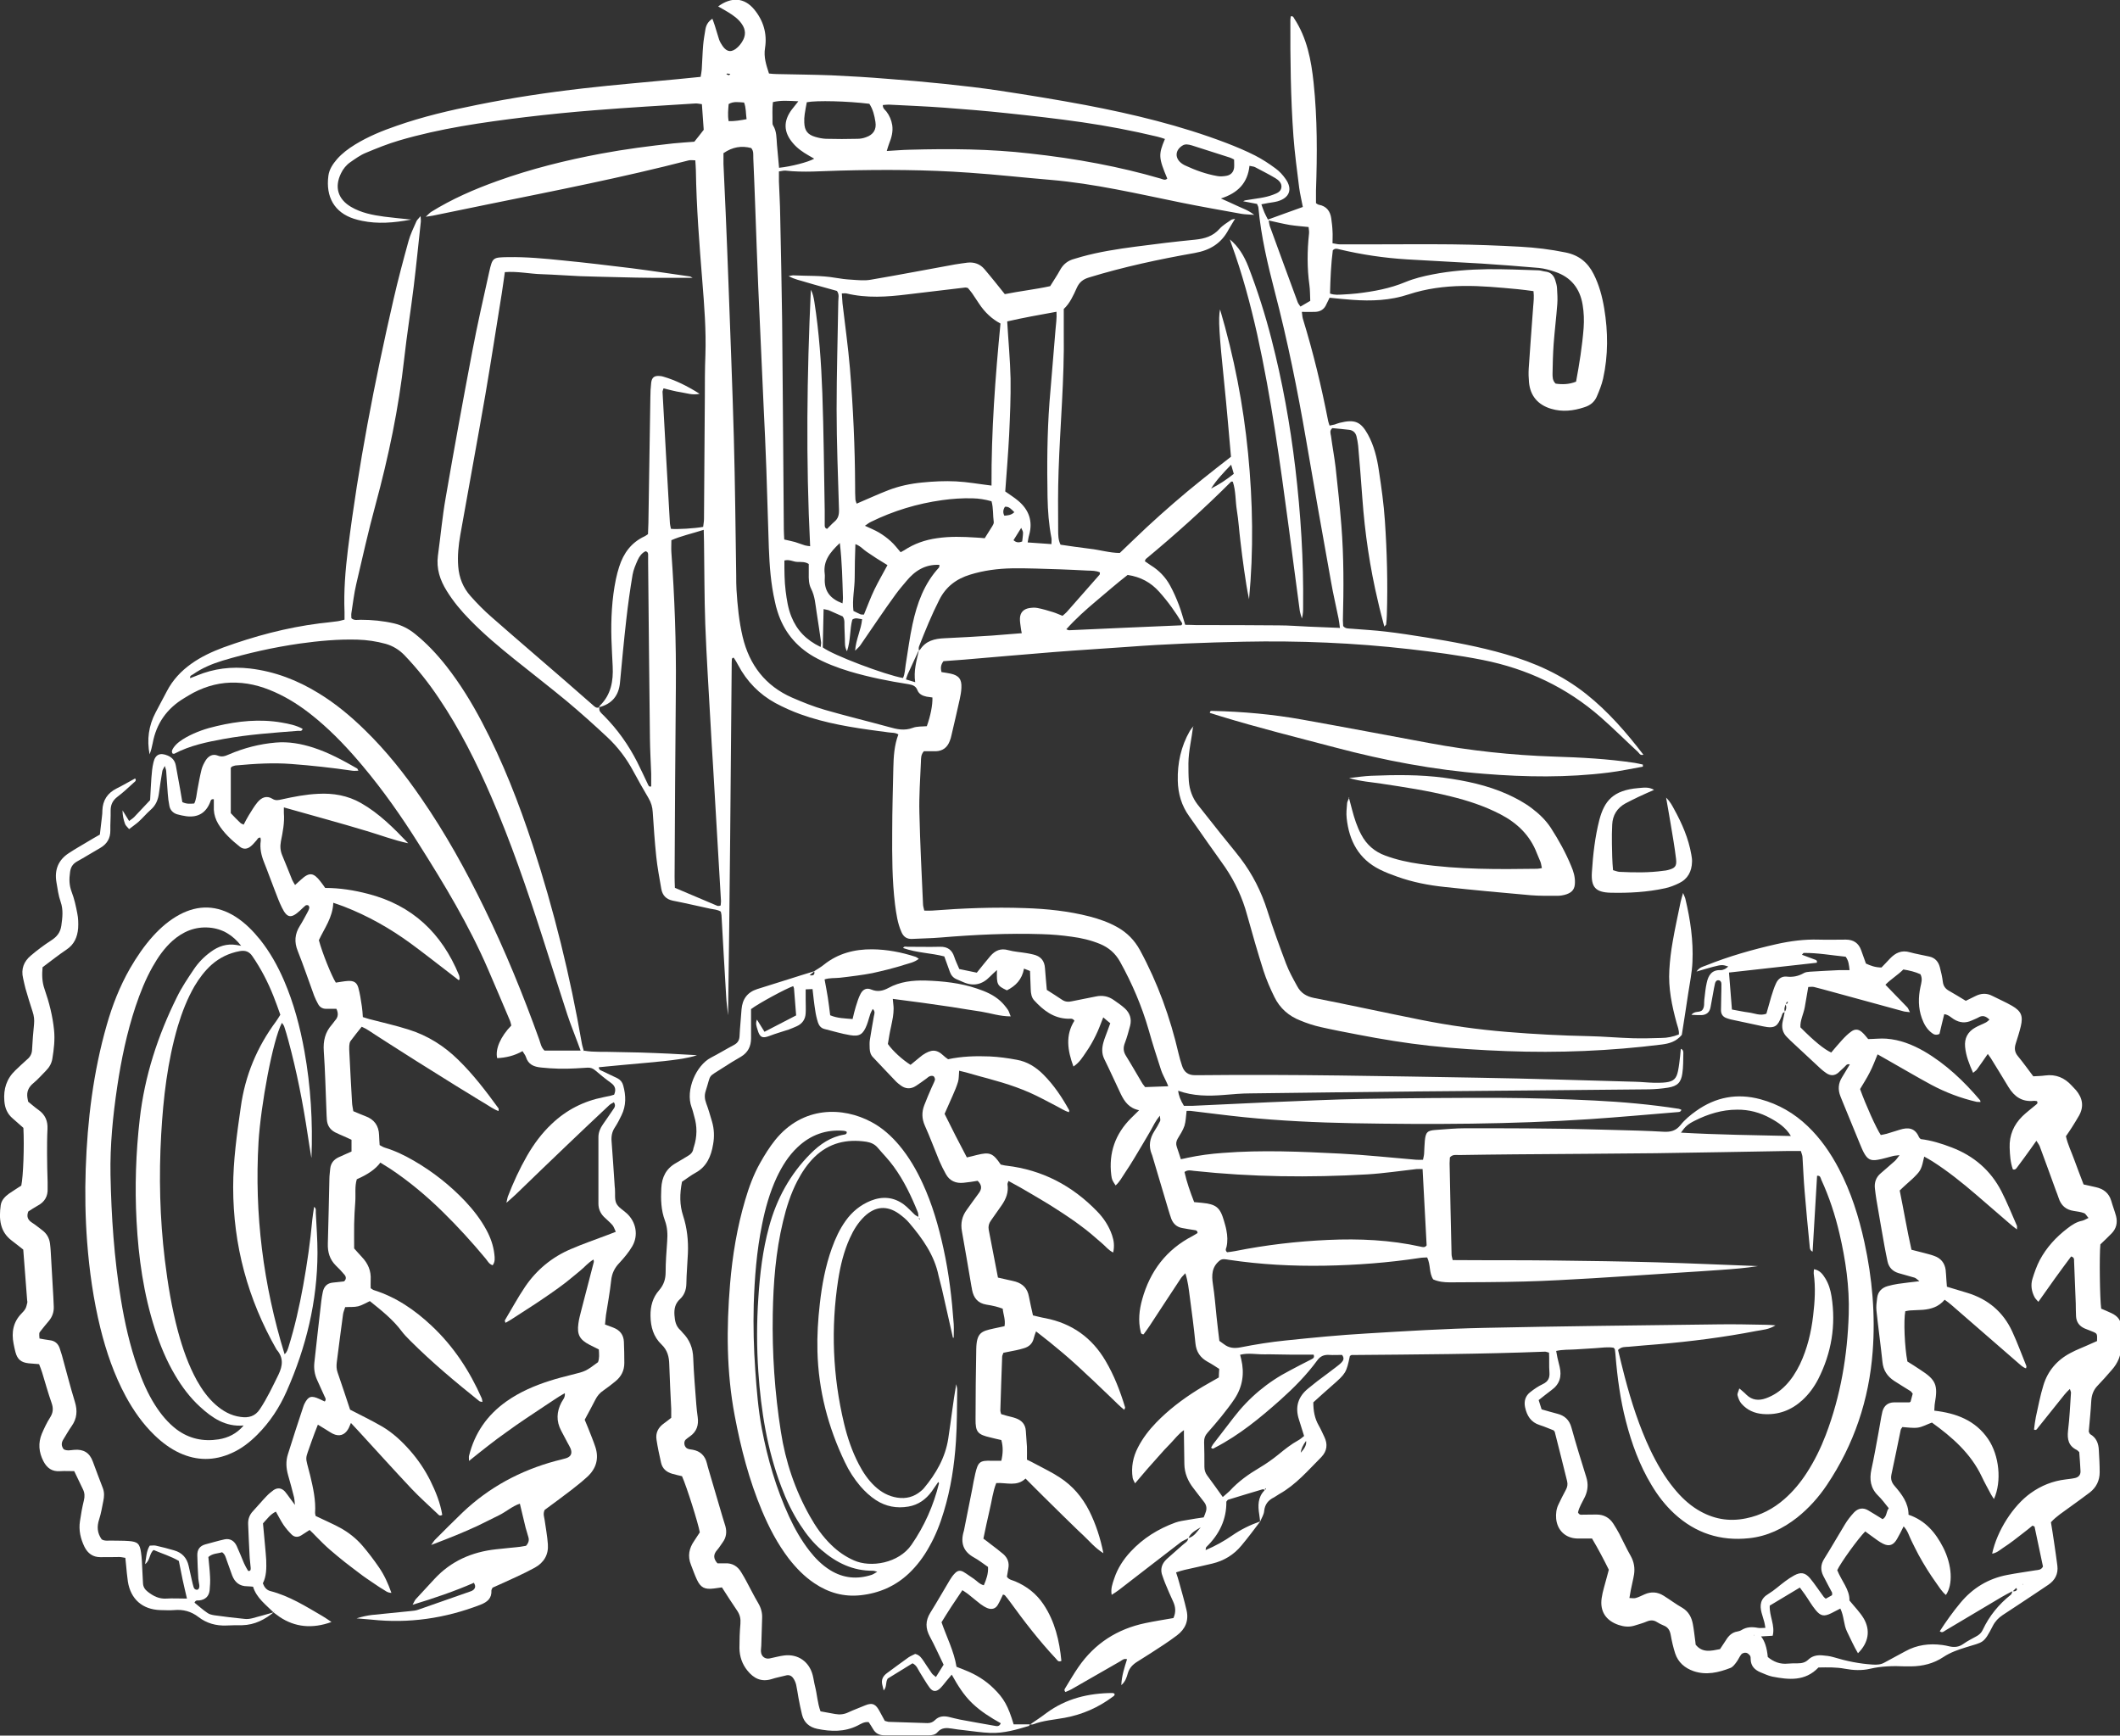 <?xml version="1.0" encoding="UTF-8"?>
<svg id="Ebene_2" data-name="Ebene 2" xmlns="http://www.w3.org/2000/svg" viewBox="0 0 151.38 123.92">
  <rect x="0" y="0" width="151.38" height="123.92" fill="#333333" stroke="none"/>
  <defs>
    <style>
      .cls-1 {
        fill: #fff;
      }
    </style>
  </defs>
  <g id="Ebene_1-2" data-name="Ebene 1">
    <g>
      <path class="cls-1" d="M84.77,109.87c-.15,.08-.31,.14-.45,.24-1.48,1.13-2.95,2.28-4.42,3.41-.15,.12-.32,.22-.52,.35-.08-.45,.06-.8,.18-1.16,.24-.73,.65-1.36,1.17-1.92,.89-.96,1.97-1.63,3.2-2.08,.28-.1,.59-.14,.88-.19,.37-.07,.74-.12,1.14-.18,.06-.15,.12-.28,.16-.42,.08-.26,.02-.49-.15-.7-.25-.31-.49-.64-.74-.96-.4-.51-.64-1.08-.65-1.73-.01-.68-.02-1.36-.03-2.04,0-.1,0-.19,0-.38-.41,.29-.66,.64-.95,.94-.3,.3-.59,.62-.87,.94-.27,.3-.54,.6-.8,.9-.28,.32-.55,.64-.87,1.02-.08-.17-.15-.27-.17-.38-.12-.77,.02-1.5,.38-2.19,.34-.66,.78-1.23,1.29-1.76,.88-.91,1.88-1.67,2.95-2.34,.49-.31,1-.58,1.53-.89,0-.18,.02-.38,.03-.61-.28-.18-.55-.36-.83-.51-.52-.29-.81-.7-.87-1.32-.11-1.13-.26-2.25-.41-3.37-.07-.52-.12-1.04-.31-1.63-.14,.16-.25,.25-.32,.36-.75,1.13-1.49,2.27-2.24,3.41-.14,.21-.29,.41-.42,.59-.18,0-.19-.1-.21-.19-.19-.78-.1-1.56,.11-2.31,.56-2.01,1.72-3.55,3.6-4.52,.13-.07,.25-.15,.35-.21,0-.18-.11-.2-.21-.21-.3-.05-.6-.09-.89-.15-.38-.07-.63-.3-.77-.65-.08-.21-.14-.43-.21-.65-.38-1.28-.76-2.55-1.14-3.83-.01-.05-.03-.1-.05-.14-.24-.59-.14-1.13,.19-1.65,.15-.23,.29-.47,.41-.72,.03-.06,0-.16-.02-.38-.32,.39-.47,.73-.65,1.05-.21,.35-.4,.7-.61,1.04-.19,.32-.39,.65-.58,.97-.21,.34-.42,.69-.65,1.02-.21,.31-.38,.65-.67,.9-.26-.4-.26-.4-.31-.75-.19-1.58,.29-2.93,1.41-4.05,.17-.17,.35-.34,.58-.57-.71-.14-1.04-.61-1.3-1.14-.4-.84-.78-1.69-1.19-2.52-.19-.39-.17-.78-.06-1.18,.08-.29,.2-.57,.3-.85,.06-.16,.12-.33,.19-.52-.16-.13-.31-.25-.5-.42-.19,.48-.34,.9-.54,1.3-.2,.41-.42,.8-.68,1.17-.25,.37-.48,.76-.91,1.04-.42-1.14-.59-2.23,.07-3.27-.13-.19-.29-.14-.43-.14-1.05-.02-1.79-.6-2.45-1.32-.19-.21-.23-.5-.24-.78-.02-.43-.03-.85-.05-1.31-.13-.05-.26-.1-.43-.17-.14,.78-.6,1.24-1.22,1.55-.7-.33-.74-.4-.71-1.45-.2,.18-.36,.33-.51,.48-.53,.55-1.15,.7-1.86,.4-.16-.07-.32-.14-.49-.21-.25-.1-.41-.28-.5-.53-.12-.35-.25-.71-.4-1.11-.95-.25-1.97-.25-2.94-.6,.07-.15,.2-.09,.3-.09,.78,0,1.56,.02,2.34,0,.53-.01,.85,.22,1.01,.72,.09,.28,.23,.56,.36,.87,.41,.09,.82,.17,1.25,.26,.18-.22,.33-.42,.49-.61,.16-.2,.32-.39,.48-.58,.34-.39,.73-.57,1.27-.42,.43,.12,.89,.14,1.34,.22,.15,.02,.29,.06,.44,.09,.54,.12,.82,.44,.85,1,.03,.5,.09,1,.13,1.53,.37,.24,.73,.46,1.08,.7,.23,.16,.46,.17,.72,.11,.56-.12,1.14-.22,1.7-.34,.47-.1,.9-.02,1.29,.26,.27,.19,.54,.37,.78,.59,.36,.33,.5,.75,.38,1.23-.11,.41-.22,.83-.37,1.22-.13,.33-.13,.61,.06,.92,.4,.64,.77,1.3,1.16,1.95,.06,.11,.15,.2,.22,.3,.54-.02,1.06-.04,1.65-.06-.05-.13-.09-.23-.14-.33-.12-.27-.28-.54-.37-.82-.31-.96-.62-1.91-.89-2.88-.49-1.7-1.18-3.31-2.04-4.86-.34-.61-.81-1.01-1.43-1.27-.66-.27-1.34-.43-2.04-.52-.7-.1-1.4-.16-2.1-.18-2.42-.08-4.83,.04-7.24,.24-.68,.06-1.36,.06-2.04,.1-.38,.02-.62-.16-.76-.49-.28-.63-.37-1.3-.46-1.98-.21-1.73-.21-3.46-.2-5.2,0-1.51,.05-3.02,.08-4.53,.02-.8,.06-1.61,.36-2.4-.24-.15-.5-.11-.73-.15-.22-.04-.45-.06-.67-.09-1.9-.25-3.78-.55-5.59-1.2-.61-.22-1.21-.49-1.79-.8-1.15-.63-2.04-1.54-2.66-2.71-.09-.18-.2-.35-.31-.52,0-.01-.04,0-.07,0-.01,.01-.04,.02-.05,.04-.01,.02-.02,.05-.02,.07,0,.08-.01,.15-.01,.23-.07,8.39-.14,16.78-.26,25.18-.05-.47-.12-.94-.14-1.41-.12-1.91-.22-3.82-.33-5.73,0-.07-.03-.15-.05-.26-.22-.14-.5-.16-.77-.21-.89-.19-1.77-.4-2.65-.57-.49-.1-.75-.39-.83-.85-.13-.77-.28-1.53-.36-2.31-.11-1.05-.18-2.1-.25-3.16-.02-.36-.11-.68-.3-1-.37-.63-.73-1.26-1.08-1.91-.49-.92-1.11-1.74-1.87-2.45-.94-.88-1.89-1.73-2.88-2.56-1.22-1.01-2.48-1.98-3.71-2.97-1.12-.9-2.22-1.82-3.22-2.85-.62-.63-1.18-1.3-1.65-2.06-.48-.77-.75-1.58-.63-2.51,.19-1.37,.31-2.75,.55-4.11,.6-3.49,1.24-6.98,1.9-10.46,.36-1.9,.79-3.79,1.21-5.68,.24-1.06,.26-1.05,1.36-1.07,1.29-.02,2.57,.1,3.84,.23,1.65,.16,3.3,.36,4.95,.56,1.4,.18,2.79,.39,4.18,.59,.04,0,.08,.04,.2,.1-.94,0-1.81,0-2.68,0-.91,0-1.81-.03-2.72-.05-.88-.02-1.76-.04-2.64-.07-.91-.04-1.81-.11-2.71-.14-.87-.02-1.74-.22-2.66-.15-.08,.53-.14,1.03-.22,1.52-.39,2.41-.76,4.82-1.17,7.22-.58,3.34-1.2,6.68-1.79,10.02-.13,.74-.21,1.49-.15,2.25,.06,.81,.35,1.53,.88,2.12,.47,.53,.96,1.03,1.49,1.49,1.74,1.53,3.5,3.03,5.25,4.55,.67,.58,1.33,1.16,1.99,1.74,.13,.11,.25,.26,.46,.16,0,.1,0,.21,.04,.28,.08,.13,.2,.23,.3,.33,.96,.97,1.75,2.08,2.37,3.3,.26,.51,.5,1.04,.75,1.56,.05,.1,.08,.24,.25,.18,0-.31,0-.61,0-.91-.03-.83-.08-1.66-.09-2.49-.05-4.2-.09-8.4-.13-12.6,0-.18,0-.35,0-.53,0-.09,0-.21-.18-.26-.25,.11-.44,.35-.56,.62-.15,.34-.31,.7-.37,1.06-.18,1.07-.33,2.14-.45,3.21-.17,1.5-.31,3-.45,4.5-.09,.94-.59,1.52-1.5,1.75,.02-.04,.04-.09,.08-.13,.78-.77,.95-1.74,.9-2.78-.03-.65-.07-1.31-.09-1.96-.04-1.44,.03-2.87,.32-4.28,.06-.29,.14-.59,.23-.87,.31-.98,.87-1.75,1.83-2.19,.07-.03,.12-.08,.23-.15,0-.25,.03-.52,.03-.79,.05-2.99,.09-5.99,.14-8.98,0-.35,.02-.71,.06-1.05,.05-.38,.23-.51,.63-.47,.07,0,.15,.02,.22,.04,.9,.26,1.72,.67,2.61,1.23-.54,.11-.93-.05-1.33-.11-.42-.06-.83-.18-1.25-.28-.03,.12-.08,.19-.07,.26,.17,3.09,.34,6.18,.52,9.27,0,.17,.05,.34,.08,.5,.42,.05,1.73-.03,2.3-.14,.02-.18,.06-.38,.06-.57,.02-2.89,.04-5.79,.06-8.68,0-1.01,0-2.01,.04-3.02,.06-1.77-.08-3.52-.22-5.28-.21-2.63-.42-5.27-.46-7.91,0-.22-.03-.45-.04-.71-.17,0-.32-.03-.46,0-4.72,1.22-9.51,2.16-14.29,3.13-1.33,.27-2.66,.55-3.99,.82-.12,.02-.24,.04-.51,.08,.2-.18,.28-.28,.39-.35,1.48-.92,3.07-1.61,4.71-2.2,2.42-.87,4.91-1.49,7.43-1.96,1.71-.32,3.43-.54,5.15-.73,.5-.05,1-.08,1.5-.12,.23-.29,.45-.56,.67-.85-.04-.6-.08-1.2-.13-1.83-.18-.02-.33-.06-.47-.05-2.39,.15-4.77,.29-7.15,.48-1.68,.13-3.36,.3-5.03,.5-3.02,.37-6.04,.8-8.96,1.66-.82,.24-1.61,.56-2.4,.89-.39,.16-.74,.42-1.09,.66-.29,.2-.52,.48-.67,.8-.48,.98-.22,1.84,.71,2.39,.73,.43,1.55,.59,2.37,.7,.59,.08,1.19,.13,1.94,.21-1.28,.24-2.4,.32-3.52,.09-.2-.04-.39-.09-.58-.15-1.39-.45-2.02-1.56-1.82-3.07,.06-.46,.32-.84,.62-1.19,.37-.42,.82-.75,1.29-1.04,.93-.57,1.93-.98,2.95-1.33,1.88-.66,3.81-1.11,5.76-1.5,2.52-.51,5.05-.89,7.6-1.18,2.25-.26,4.51-.44,6.76-.66,.52-.05,1.05-.1,1.6-.16,.03-.19,.07-.36,.08-.53,.04-.58,.05-1.16,.1-1.73,.03-.37,.1-.75,.16-1.12,.05-.31,.19-.57,.5-.77,.06,.17,.12,.32,.17,.48,.11,.33,.2,.68,.31,1.01,.06,.16,.15,.32,.25,.46,.31,.45,.67,.47,1.07,.09,.13-.12,.24-.26,.33-.41,.27-.43,.26-.85-.04-1.27-.25-.36-.6-.6-.97-.83-.23-.14-.47-.27-.71-.41,.96-.7,1.87-.63,2.57,.21,.66,.79,.94,1.74,.78,2.75-.11,.67,.09,1.23,.28,1.83,.2,.02,.37,.04,.54,.04,1.31,.03,2.62,.04,3.93,.09,1.33,.06,2.66,.14,3.99,.25,1.35,.1,2.71,.22,4.06,.36,1.33,.14,2.65,.29,3.97,.49,2.04,.31,4.07,.64,6.1,1.02,3.41,.65,6.78,1.46,10.04,2.7,.7,.27,1.4,.56,2.07,.9,.51,.26,1,.58,1.46,.92,.28,.2,.53,.47,.73,.76,.52,.73,.28,1.36-.59,1.6-.22,.06-.45,.08-.67,.12-.14,.03-.29,.06-.47,.09,.08,.22,.14,.41,.22,.59,.07,.16,.15,.31,.25,.5,.84-.31,1.66-.6,2.49-.9-.09-.49-.2-.93-.26-1.37-.15-1.22-.32-2.45-.41-3.67-.2-2.76-.23-5.53-.22-8.3,0-.09,.02-.18,.03-.27,.17-.04,.2,.08,.25,.16,.91,1.39,1.21,2.97,1.38,4.58,.27,2.56,.26,5.12,.17,7.69,0,.3,0,.6,0,.91,.07,.04,.13,.1,.2,.11,.55,.1,.82,.46,.89,.98,.04,.3,.08,.6,.09,.9,.02,.27,0,.55,0,.87,.2,.03,.36,.08,.53,.08,.73,0,1.46,0,2.19,0,1.94,0,3.88-.02,5.81,0,1.64,.02,3.27,.08,4.9,.17,1.08,.06,2.15,.19,3.22,.41,.94,.19,1.58,.71,2,1.55,.39,.77,.61,1.6,.75,2.44,.28,1.68,.29,3.36-.08,5.02-.1,.44-.27,.86-.45,1.28-.17,.39-.47,.63-.89,.76-.78,.26-1.57,.35-2.37,.11-.94-.28-1.49-.92-1.58-1.89-.03-.32-.04-.65-.02-.98,.1-1.48,.21-2.96,.32-4.44,.03-.35,.07-.69,.02-1.09-.4-.05-.76-.11-1.13-.14-1.3-.12-2.6-.25-3.92-.23-1.32,.02-2.61,.19-3.86,.6-1.32,.44-2.66,.49-4.03,.39-.53-.04-1.05-.09-1.62-.15-.07,.15-.15,.3-.22,.45-.15,.37-.43,.55-.82,.56-.3,.01-.6,0-.94,0,.03,.2,.03,.34,.07,.48,.74,2.41,1.33,4.85,1.81,7.32,.02,.1,.06,.19,.1,.32,.14-.03,.25-.05,.37-.08,.12-.04,.23-.09,.36-.12,1.08-.27,1.5-.07,2,.82,.44,.8,.66,1.69,.79,2.59,.18,1.19,.35,2.39,.43,3.59,.15,2.23,.21,4.47,.14,6.71,0,.23-.03,.45-.05,.68,0,.04-.06,.07-.13,.16-.16-.61-.32-1.19-.45-1.78-.58-2.43-.94-4.89-1.12-7.38-.09-1.25-.19-2.51-.3-3.76-.02-.22-.07-.45-.12-.67-.07-.27-.26-.43-.53-.46-.4-.05-.8-.08-1.19-.12-.22,.17-.13,.38-.1,.56,.1,.75,.24,1.49,.33,2.24,.15,1.37,.3,2.75,.41,4.13,.18,2.26,.17,4.52,.11,6.79,0,.15,.02,.3,.02,.41,.17,.21,.39,.17,.58,.19,.83,.07,1.66,.11,2.48,.21,.95,.11,1.89,.26,2.84,.41,1.91,.31,3.82,.66,5.68,1.2,2.1,.6,4.06,1.48,5.78,2.85,1.56,1.24,2.86,2.74,4.08,4.33-.24,.07-.3-.11-.39-.2-.89-.82-1.74-1.67-2.65-2.47-2.44-2.14-5.27-3.47-8.45-4.1-1.73-.34-3.47-.57-5.22-.77-3.93-.45-7.88-.61-11.83-.53-2.77,.06-5.53,.16-8.3,.37-1.76,.13-3.52,.23-5.27,.37-2.13,.17-4.26,.36-6.39,.54-.5,.04-1,.07-1.48,.11-.19,.25-.22,.48-.14,.78,.22,.04,.44,.06,.65,.11,.59,.13,.8,.4,.77,1.01-.01,.27-.06,.55-.12,.82-.19,.86-.39,1.72-.59,2.57-.03,.15-.07,.29-.13,.43-.17,.44-.49,.69-.97,.71-.3,0-.6,0-.87,0-.22,.25-.2,.51-.21,.75-.05,1.21-.14,2.42-.11,3.62,.05,2.19,.16,4.37,.26,6.56,0,.14,.06,.29,.09,.45,.2,0,.37,.01,.54,0,2.21-.17,4.42-.26,6.64-.18,1.56,.05,3.11,.21,4.63,.6,.68,.18,1.35,.41,1.97,.76,.7,.39,1.23,.93,1.62,1.64,1.27,2.34,2.16,4.81,2.76,7.4,.07,.29,.15,.58,.25,.87,.14,.43,.43,.66,.9,.66,.15,0,.3,0,.45,0,6.6-.07,13.19,.07,19.78,.18,3.75,.06,7.5,.19,11.25,.29,.43,.01,.85,.06,1.28,.07,.3,0,.61,.01,.9-.03,.54-.07,.74-.27,.85-.81,.07-.34,.11-.7,.15-1.05,.02-.17,.03-.35,.05-.53,.18,.06,.18,.2,.18,.32-.01,.48,0,.96-.07,1.43-.09,.65-.35,.91-1.02,1.02-.44,.07-.9,.11-1.35,.12-5.51,.06-11.02,.1-16.54,.15-3.98,.04-7.95,.09-11.93,.14-.63,0-1.26,.06-1.88,.11-1.11,.09-2.21,.09-3.28-.3q.04,.48,.41,1.08c.17,0,.36,0,.56,0,1.86-.08,3.72-.18,5.58-.26,2.24-.09,4.48-.2,6.72-.24,3.25-.05,6.49-.08,9.74-.07,2.24,.01,4.48,.08,6.72,.19,2.01,.1,4.02,.28,6.01,.59,.07,.01,.13,.05,.19,.07-.05,.18-.2,.16-.31,.17-2.08,.17-4.16,.36-6.24,.5-5.63,.37-11.27,.39-16.91,.29-2.59-.05-5.18-.17-7.76-.43-1.28-.13-2.55-.3-3.82-.45-.09-.01-.19,0-.29,0-.05,.38-.05,.73-.15,1.06-.11,.33-.31,.63-.49,.93-.11,.19-.13,.38-.06,.58,.1,.28,.19,.57,.29,.88,.19-.04,.33-.06,.47-.1,.84-.18,1.68-.29,2.54-.35,2.79-.22,5.59-.09,8.38,.05,1.81,.09,3.61,.29,5.42,.44,.15,.01,.29,0,.48,0,.03-.15,.07-.29,.08-.44,.02-.3,.02-.6,.05-.9,.06-.62,.17-.75,.78-.79,.7-.05,1.41-.12,2.11-.12,2.14,0,4.28,0,6.42,.03,1.38,.01,2.77,.06,4.15,.09,1.21,.03,2.42,.06,3.62,.13,.49,.02,.85-.07,1.18-.48,.31-.39,.71-.72,1.12-1.01,1.39-.99,2.92-1.28,4.59-.83,1.29,.35,2.41,1,3.37,1.92,.92,.88,1.63,1.91,2.22,3.03,.87,1.66,1.43,3.43,1.83,5.26,.56,2.57,.79,5.18,.59,7.8-.26,3.45-1.33,6.64-3.27,9.53-.59,.88-1.3,1.67-2.13,2.33-1.01,.79-2.12,1.33-3.42,1.47-2.05,.22-3.83-.36-5.34-1.75-.65-.6-1.19-1.3-1.64-2.06-.85-1.41-1.41-2.95-1.82-4.54-.4-1.54-.61-3.11-.74-4.69-.01-.15-.03-.3-.05-.45,0-.02-.03-.04-.09-.11-.4-.07-.85,0-1.29,.03-.48,.03-.95,.06-1.43,.09-.44,.03-.9,0-1.38,.11,.04,.2,.06,.34,.09,.48,.05,.22,.11,.44,.16,.66,.16,.68,0,1.24-.59,1.66-.3,.22-.59,.46-.91,.71,.07,.23,.14,.44,.21,.66,.39,.11,.75,.22,1.11,.31,.53,.13,.87,.44,1.02,.99,.33,1.19,.69,2.36,1.06,3.54,.15,.48,.12,.93-.09,1.39-.18,.38-.42,.74-.5,1.13,.09,.19,.22,.17,.34,.16,.33,0,.65-.01,.98-.01,.52,0,.92,.22,1.2,.65,.15,.23,.29,.47,.42,.71,.28,.53,.53,1.09,.83,1.61,.23,.42,.3,.85,.23,1.31-.06,.37-.16,.74-.23,1.11-.03,.17-.06,.34-.1,.57,.18,0,.33,.04,.45,0,.22-.06,.42-.17,.63-.26,.47-.21,.93-.18,1.37,.1,.45,.28,.87,.6,1.33,.86,.45,.27,.66,.68,.75,1.16,.07,.37,.11,.75,.16,1.12,.02,.12,.03,.25,.04,.35,.48,.6,1.08,.45,1.74,.32,.13-.19,.28-.42,.43-.65,.19-.31,.43-.55,.82-.61,.1-.02,.2-.05,.28-.1,.37-.23,.76-.24,1.17-.16,.16,.03,.34,0,.54,0-.03-.18-.05-.3-.08-.42-.06-.22-.13-.43-.19-.65-.15-.56-.08-1.02,.48-1.35,.43-.26,.8-.61,1.21-.91,.2-.15,.41-.29,.63-.41,.48-.26,.78-.21,1.13,.19,.18,.21,.34,.44,.5,.66,.16,.22,.32,.45,.48,.67,.03,.04,.07,.07,.15,.14,.15-.08,.31-.17,.45-.25,0-.1,.02-.15,0-.19-.21-.4-.43-.8-.63-1.2-.2-.41-.19-.8,.07-1.21,.51-.81,.98-1.64,1.48-2.46,.18-.3,.4-.58,.64-.84,.29-.31,.65-.38,1.02-.16,.35,.2,.68,.42,1.03,.63,.32-.18,.24-.53,.44-.78-.27-.33-.49-.64-.76-.9-.55-.54-.63-1.16-.48-1.87,.19-.86,.34-1.73,.5-2.59,.07-.4,.14-.79,.21-1.19,.02-.12,.05-.25,.08-.37,.12-.41,.39-.63,.83-.64,.37,0,.75,0,1.1,0,.05-.03,.08-.04,.08-.06,.05-.19,.1-.38,.15-.56-.07-.08-.11-.16-.17-.19-.38-.24-.77-.47-1.15-.72-.49-.32-.78-.75-.84-1.35-.13-1.23-.3-2.45-.43-3.67-.03-.3,.01-.6,.05-.9,.05-.45,.33-.73,.75-.85,.24-.07,.49-.12,.74-.16,.47-.07,.94-.12,1.53-.19-.17-.13-.25-.22-.34-.25-.38-.12-.78-.21-1.16-.33-.42-.13-.69-.41-.78-.84-.08-.37-.15-.74-.22-1.11-.2-1.11-.39-2.23-.58-3.34-.04-.25-.07-.5-.1-.75-.05-.43,.08-.8,.41-1.08,.34-.3,.69-.59,1.02-.89,.1-.09,.18-.22,.33-.41-.23,.03-.35,.03-.46,.06-.37,.09-.73,.21-1.1,.27-.51,.09-.73-.04-.98-.49-.11-.2-.19-.41-.28-.62-.42-1.02-.84-2.05-1.26-3.07-.05-.12-.09-.23-.14-.35-.19-.48-.16-.93,.12-1.37,.18-.29,.36-.59,.55-.91-.24-.06-.29,.11-.39,.19-.15,.13-.29,.28-.44,.41-.27,.22-.55,.22-.84,.03-.15-.1-.29-.21-.42-.33-.72-.67-1.44-1.34-2.16-2.01-.07-.07-.14-.15-.21-.21-.35-.33-.43-.72-.33-1.17,.05-.22,.1-.44,.14-.66,.13-.18,.14-.37,.05-.57,.05-.01,.11,0,.14-.04,.03-.02,.02-.08,.03-.13-.03,.02-.06,.03-.08,.06-.03,.04-.05,.08-.07,.13-.07,.19-.14,.37-.04,.57-.21,0-.21,.19-.26,.31-.27,.65-.42,.9-1.33,.7-.76-.17-1.52-.32-2.29-.49-.1-.02-.19-.06-.29-.09-.27-.09-.41-.28-.41-.57,0-.38,.02-.75,.02-1.13,0-.25,.02-.5,.01-.75,0-.13-.07-.25-.22-.26-.15,0-.21,.12-.24,.24-.05,.22-.09,.44-.13,.67-.07,.35-.13,.69-.19,1.04-.07,.35-.3,.52-.63,.54-.22,.01-.43-.01-.73-.02,.24-.32,.61-.12,.79-.36,.16-.22,.1-.48,.13-.73,.05-.4,.08-.8,.17-1.19,.11-.53,.36-.95,1.01-.91,.09,0,.2-.04,.29-.08,.08-.04,.15-.11,.24-.18-.41-.13-.45-.14-1.08,.02-.36,.09-.72,.21-1.19,.34,.22-.31,.47-.35,.67-.43,1.64-.66,3.33-1.14,5.05-1.53,.99-.22,1.98-.35,2.99-.32,.65,.02,1.31,0,1.96,0,.54,0,.91,.25,1.09,.76,.11,.31,.22,.61,.34,.95,.33,.15,.67,.28,1.11,.28,.19-.2,.4-.41,.6-.63,.39-.41,.83-.63,1.42-.46,.46,.13,.93,.2,1.4,.31,.41,.09,.65,.37,.75,.77,.09,.34,.17,.69,.21,1.03,.04,.31,.18,.5,.45,.65,.39,.22,.78,.46,1.19,.71,.23-.11,.45-.22,.67-.33,.41-.21,.81-.24,1.23-.02,.47,.24,.96,.45,1.41,.71,.65,.38,.79,.72,.62,1.45-.1,.42-.23,.82-.36,1.23-.11,.34-.09,.62,.15,.91,.38,.46,.73,.95,1.1,1.44,.31-.02,.58-.02,.85-.06,.76-.1,1.38,.16,1.89,.72,.1,.11,.21,.22,.31,.33,.47,.56,.58,1.16,.22,1.81-.16,.29-.34,.56-.51,.84-.13,.21-.28,.42-.43,.64,.13,.59,.4,1.13,.6,1.69,.2,.57,.43,1.13,.66,1.75,.27,.06,.56,.13,.85,.19,.56,.12,.96,.41,1.13,.99,.1,.36,.24,.71,.34,1.08,.12,.47,.02,.9-.33,1.25-.26,.27-.54,.53-.79,.77-.08,.78-.04,3.95,.06,4.59,.23,.1,.48,.2,.73,.32,.45,.21,.72,.53,.7,1.06-.01,.43,0,.86,0,1.28,0,.66-.24,1.23-.68,1.72-.33,.38-.66,.76-1.01,1.12-.3,.31-.42,.66-.45,1.08-.04,.75-.12,1.5-.18,2.2,.05,.1,.07,.16,.1,.18,.44,.25,.6,.66,.62,1.14,.03,.53,.06,1.05,.06,1.58,0,.59-.24,1.08-.7,1.44-.48,.37-.97,.71-1.46,1.07-.44,.33-.92,.62-1.32,1.06,.08,.48,.16,.98,.23,1.47,.08,.55,.16,1.09,.23,1.64,.07,.58-.17,1.03-.64,1.35-.29,.2-.58,.39-.88,.59-.8,.53-1.59,1.06-2.39,1.58-.3,.2-.53,.44-.7,.77-.66,1.29-.68,1.14-1.89,1.52-.58,.18-1.14,.37-1.65,.71-.69,.46-1.47,.65-2.29,.66-.15,0-.3,0-.45,0-.83-.04-1.66-.02-2.48,.17-.59,.14-1.21,.11-1.8,0-.63-.12-1.25-.1-1.89-.09-.95,1-2.12,.88-3.3,.65-.29-.06-.57-.2-.85-.31-.4-.17-.67-.44-.69-.9,0-.1,0-.22-.05-.29-.07-.09-.18-.19-.28-.2-.1-.02-.27,.03-.33,.1-.14,.17-.22,.39-.36,.57-.12,.16-.25,.34-.42,.41-.85,.33-1.73,.54-2.64,.23-.63-.22-1.1-.63-1.31-1.26-.14-.43-.24-.87-.32-1.32-.06-.33-.19-.56-.51-.68-.16-.06-.32-.15-.47-.24-.23-.15-.46-.15-.71-.05-.3,.13-.62,.21-.93,.31-.38,.11-.75,.06-1.11-.06-.9-.31-1.34-.97-1.2-1.92,.07-.49,.24-.98,.36-1.46,.04-.17,.09-.34,.15-.56-.36-.73-.76-1.49-1.2-2.23-.38,0-.74,.01-1.08,0-.82-.03-1.4-.59-1.48-1.41-.03-.36,.01-.71,.17-1.03,.16-.34,.33-.68,.51-1.01,.12-.21,.16-.42,.1-.65-.29-1.17-.58-2.34-.88-3.51,0-.02-.03-.04-.08-.11-.3-.11-.64-.27-1-.38-.63-.2-.91-.67-1.04-1.27-.09-.43,.02-.81,.37-1.08,.28-.22,.57-.42,.89-.57,.38-.18,.51-.43,.48-.84-.04-.47,0-.95-.03-1.41-.13-.03-.21-.07-.28-.07-4.6,.18-9.21,.2-13.81,.24-.04,0-.09,.05-.13,.07-.25,1.2-.29,1.25-1.28,2.12-.45,.39-.9,.8-1.33,1.19,0,.62,.1,1.15,.38,1.64,.15,.26,.27,.54,.4,.81,.26,.53,.21,1.02-.21,1.46-.94,.94-1.81,1.97-2.99,2.63-.13,.07-.25,.17-.38,.24-.41,.2-.66,.49-.71,.98-.02,.26-.19,.51-.29,.76-.02-.17-.03-.34-.06-.51-.1-.62-.11-1.23,.37-1.72,.01-.01,0-.05,0-.07,.04,0,.08,0,.12-.01-.02-.03-.03-.05-.05-.08-.02,.03-.04,.07-.06,.1-.05,0-.1-.03-.15-.02-.82,.24-1.63,.49-2.45,.74-.04,.01-.07,.07-.13,.14,.02,1.26-.5,2.34-1.43,3.24-.04,.04-.03,.12-.05,.22,.7-.3,1.31-.64,1.89-1.04,.62-.43,1.29-.76,2.01-1.01-.44,.58-.87,1.16-1.34,1.72-.54,.66-1.25,1.09-2.08,1.29-.66,.16-1.32,.3-1.98,.45-.19,.04-.38,.11-.61,.18,.09,.28,.17,.51,.23,.75,.18,.65,.37,1.3,.52,1.96,.17,.74-.09,1.34-.69,1.79-.3,.23-.61,.44-.92,.65-.63,.41-1.26,.83-1.9,1.22-.34,.21-.58,.46-.69,.85-.08,.28-.17,.58-.46,.83,.03-.68,.22-1.24,.41-1.85-.23-.07-.35,.07-.49,.15-1.16,.66-2.31,1.33-3.47,1.99-.14,.08-.3,.14-.44,.2-.13-.14-.04-.23,0-.3,.3-.49,.59-.99,.92-1.47,1.17-1.7,2.78-2.73,4.79-3.15,.66-.14,1.33-.24,2-.36,.19-.41,.16-.79-.02-1.18-.2-.43-.39-.87-.57-1.31-.07-.16-.12-.33-.18-.49-.2-.48-.07-.89,.29-1.23,.37-.34,.76-.66,1.13-1,.16-.15,.39-.24,.41-.5,.43-.1,.63-.47,.89-.77-.34,.21-.71,.38-.88,.78Zm-19.21-63.45s.12,0,.13-.02c.41-.65,1.04-.8,1.76-.83,1.13-.05,2.26-.12,3.38-.19,.7-.05,1.4-.11,2.13-.17-.03-.16-.06-.28-.07-.4-.03-.22-.07-.45-.06-.67,.02-.4,.25-.65,.65-.72,.19-.03,.41-.05,.6-.01,.37,.07,.73,.18,1.09,.29,.24,.07,.46,.18,.7,.27,.12-.11,.22-.18,.3-.27,.78-.88,1.56-1.77,2.34-2.66,.03-.03,.02-.09,.03-.17-.28-.13-.58-.12-.88-.13-.65-.03-1.3-.07-1.96-.09-1.15-.03-2.31-.09-3.46-.07-1,.02-2,.15-2.97,.45-.98,.3-1.73,.86-2.2,1.8-.55,1.08-1,2.19-1.44,3.31-.04,.09-.02,.2-.03,.3-.26,.56-.52,1.13-.78,1.69-.05,.11-.08,.23-.13,.38,.21,.06,.39,.12,.66,.2-.12-.81,.09-1.51,.25-2.21,0-.02,0-.05-.01-.07Zm78.1,67.21c-.24,.13-.49,.25-.72,.39-1.34,.79-2.68,1.6-4.02,2.39-.11,.06-.22,.21-.41,.06,.45-.7,.93-1.37,1.46-2.01,.88-1.07,2-1.75,3.36-2.01,.67-.13,1.34-.22,2.01-.33,.19-.03,.41-.01,.54-.27-.2-.92-.4-1.88-.6-2.84,0-.03-.08-.04-.15-.08-.22,.18-.45,.37-.69,.55-.22,.17-.43,.34-.66,.51-.24,.18-.49,.36-.74,.52-.24,.16-.46,.37-.79,.42,.35-1.63,1.49-3.42,2.75-4.32,.75-.54,1.58-.87,2.5-.98,.22-.03,.45-.05,.67-.1,.26-.06,.4-.23,.39-.49-.02-.47-.06-.95-.09-1.36-.1-.09-.13-.13-.17-.15-.6-.29-.7-.77-.63-1.39,.11-.9,.15-1.8,.21-2.71,0-.06-.04-.12-.08-.26-.16,.16-.28,.27-.38,.4-.63,.78-1.26,1.57-1.89,2.36-.07,.08-.12,.23-.29,.14,.04-.3,.07-.6,.13-.89,.17-.76,.31-1.53,.54-2.27,.31-1.03,.98-1.81,1.94-2.31,.44-.24,.92-.41,1.37-.62,.18-.08,.36-.16,.52-.23,.02-.5,.01-.53-.26-.65-.21-.09-.42-.16-.63-.25-.38-.17-.59-.46-.61-.88-.02-.3-.01-.6-.02-.91-.04-1.01-.08-2.01-.12-3.02,0-.11,.03-.26-.21-.33-.78,1.04-1.55,2.11-2.34,3.24-.12-.14-.21-.22-.27-.33-.22-.42-.29-.87-.15-1.32,.14-.45,.3-.91,.52-1.33,.48-.9,1.16-1.64,1.97-2.26,.32-.25,.65-.47,1.06-.55,.14-.03,.27-.12,.45-.2-.13-.14-.2-.3-.31-.34-.23-.09-.49-.12-.74-.16-.56-.08-.91-.39-1.08-.92-.06-.19-.14-.38-.21-.57-.38-1.04-.75-2.08-1.14-3.12-.05-.12-.13-.23-.24-.4-.16,.22-.27,.39-.39,.55-.32,.45-.65,.9-.98,1.34-.07,.1-.15,.21-.31,.15-.18-.5-.21-1.02-.23-1.55-.03-.88,.29-1.63,.91-2.24,.29-.28,.61-.52,.92-.78,.09-.08,.22-.13,.12-.3-.07,0-.15-.03-.22-.02-.83,.09-1.39-.29-1.81-.98-.41-.69-.84-1.37-1.26-2.06-.06-.09-.13-.18-.22-.31-.28,.4-.52,.76-.77,1.1-.06,.09-.17,.15-.28,.25-.28-.63-.51-1.21-.57-1.85-.06-.62,.19-1.08,.72-1.38,.24-.14,.5-.23,.75-.36,.1-.05,.18-.13,.27-.21-.26-.25-.49-.33-.78-.16-.15,.09-.32,.14-.48,.22-.45,.21-.87,.17-1.29-.09-.2-.13-.38-.32-.68-.36-.12,.49-.24,.97-.34,1.41-.25,.12-.41,.04-.55-.07-.36-.27-.56-.64-.71-1.05-.26-.73-.26-1.48-.1-2.23,.06-.29,.17-.58,0-.91-.37-.17-.78-.27-1.22-.34-.4,.4-.89,.69-1.28,1.09,.54,.56,1.05,1.08,1.56,1.61,.07,.07,.1,.19,.19,.35-.21-.03-.34-.03-.45-.06-1.7-.46-3.39-.93-5.09-1.39-.44-.12-.87-.24-1.31-.35-.13-.03-.28,0-.41,0-.09,.52-.17,.99-.25,1.45-.09,.49-.34,.94-.31,1.43,.96,.97,1.69,1.57,2.2,1.8,.25-.29,.5-.6,.77-.89,.2-.22,.42-.44,.66-.61,.26-.19,.51-.18,.76,.04,.19,.16,.33,.37,.45,.5,.5-.01,.9-.06,1.29-.03,.97,.07,1.86,.42,2.7,.9,1.56,.91,2.85,2.14,4.01,3.51,.01,.02,0,.05,.02,.11-.1,0-.19,0-.28-.01-1.13-.26-2.21-.67-3.24-1.22-1.02-.55-2.01-1.14-3.02-1.71-.26-.15-.52-.3-.81-.46-.19,.45-.34,.87-.55,1.27-.21,.42-.47,.82-.7,1.21,.41,1.14,1.15,2.79,1.48,3.28,.13-.03,.28-.05,.42-.09,.31-.09,.62-.19,.94-.29,.58-.18,1.08-.15,1.37,.54,.02,.04,.06,.07,.12,.13,.75,.09,1.5,.32,2.22,.6,1.57,.6,2.77,1.63,3.54,3.12,.41,.8,.75,1.65,1.11,2.47,.02,.05,0,.13,0,.26-.23-.18-.41-.31-.57-.46-.78-.67-1.56-1.35-2.34-2.02-.99-.85-2.01-1.67-3.12-2.38-.19-.12-.38-.22-.59-.34-.19,.87-.24,.99-.68,1.43-.19,.2-.41,.37-.61,.56-.15,.13-.29,.27-.46,.43,.29,1.41,.52,2.81,.84,4.23,.32,.08,.61,.15,.9,.23,.24,.07,.49,.12,.72,.21,.47,.16,.75,.5,.82,.99,.03,.22,.03,.45,.05,.68,.01,.17,.03,.34,.04,.53,.5,.15,.98,.3,1.46,.44,1.48,.45,2.57,1.37,3.21,2.77,.37,.8,.67,1.63,1,2.44,.02,.04,0,.1-.02,.18-.25-.08-.42-.27-.6-.42-1.58-1.37-3.15-2.74-4.73-4.11-.15-.13-.3-.24-.48-.37-.43,.51-.97,.67-1.56,.72-.28,.02-.55,.02-.83,.04-.15,0-.29,.04-.42,.06-.13,.64-.05,2.58,.15,3.59,.29,.18,.61,.38,.92,.59,1.12,.72,1.27,1.09,1.04,2.39-.03,.16-.02,.33-.04,.53,1.57,.18,2.93,.69,3.84,2.02,.8,1.17,.99,3.02,.42,4.29-.08-.13-.15-.22-.21-.33-.22-.42-.46-.84-.66-1.27-.79-1.67-2.13-2.83-3.56-3.86-.36,.13-.67,.31-1,.36-.36,.05-.74-.02-1.11-.04-.05,.09-.11,.14-.12,.21-.22,1.06-.43,2.12-.66,3.17-.07,.33,.01,.58,.23,.83,.51,.59,.99,1.21,.99,2.05,1.21,.41,1.94,1.29,2.48,2.35,.63,1.25,.71,2.62,.19,3.38-.3-.25-.49-.57-.71-.88-.22-.31-.43-.62-.63-.94-.21-.34-.42-.69-.61-1.04-.18-.33-.34-.67-.51-1.01-.17-.33-.25-.7-.56-1.03-.17,.34-.31,.63-.47,.9-.25,.44-.56,.56-1,.34-.29-.14-.55-.36-.81-.54-.16-.11-.31-.23-.46-.34-.5,.5-1.76,2.24-2,2.77,.3,.76,.9,1.4,.87,2.16,.39,.48,.75,.84,1.01,1.27,.51,.86,.36,1.75-.4,2.5-.3-.51-.53-1.03-.78-1.54-.25-.51-.21-1.11-.48-1.65-.24,.13-.44,.23-.64,.33-.51,.25-.76,.22-1.12-.22-.29-.35-.51-.75-.77-1.12-.11-.16-.23-.31-.36-.49-.75,.45-1.46,.88-2.15,1.29-.04,.75,.4,1.41,.21,2.15-.29,.02-.55,.03-.83,.05q.39,.48,.48,1.47c.42,.35,.89,.53,1.45,.47,.22-.02,.45-.02,.68-.02,.29,0,.54-.05,.76-.26,.27-.26,.61-.34,.98-.31,.27,.02,.55,.05,.82,.13,.92,.28,1.84,.47,2.81,.53,.32,.02,.59,0,.86-.16,.48-.27,.98-.52,1.46-.79,.83-.46,1.71-.57,2.63-.45,.17,.02,.35,.06,.52,.1,.36,.08,.68,.05,1-.18,.28-.2,.6-.36,.91-.53,.21-.11,.37-.25,.47-.47,.47-1,1.15-1.83,2.01-2.51,.06-.05,.07-.16,.11-.25,.07,0,.15,.02,.21-.01,.06-.03,.18-.08,.06-.22-.09,.09-.17,.17-.26,.25ZM95.68,44.85c-.04-.3-.06-.49-.1-.69-.17-.86-.38-1.72-.53-2.59-.61-3.39-1.21-6.78-1.79-10.18-.61-3.54-1.32-7.07-2.23-10.55-.51-1.97-.98-3.95-1.17-5.99,0-.09-.06-.18-.1-.29-.34-.07-.67-.13-.99-.19,.11-.07,.21-.08,.3-.09,.62-.11,1.25-.15,1.84-.38,.26-.1,.55-.2,.59-.52,.04-.31-.2-.52-.43-.66-.47-.28-.97-.53-1.46-.79-.1-.05-.23-.05-.39-.09-.13,1.22-.82,1.94-2.04,2.33,.47,.21,.83,.37,1.19,.54,.35,.17,.74,.28,1.19,.63-.41-.03-.66-.03-.9-.07-1.43-.26-2.87-.51-4.3-.8-3.1-.63-6.19-1.36-9.36-1.63-1.93-.16-3.86-.38-5.79-.51-3.07-.22-6.14-.23-9.21-.15-1.31,.03-2.61,.15-3.92,0-.14-.01-.28,.04-.46,.06,0,.26,0,.49,0,.71,.03,.8,.08,1.61,.09,2.41,.05,2.51,.11,5.03,.14,7.54,.05,4.96,.08,9.91,.12,14.87,0,.25,.02,.49,.03,.75,.29,.07,.53,.11,.77,.18,.24,.07,.47,.17,.71,.24,.11,.03,.22,.04,.37,.06-.31-6.14-.23-12.22,.05-18.31,.15,.27,.2,.55,.25,.85,.34,2.17,.49,4.35,.57,6.54,.1,2.79,.12,5.58,.17,8.38,0,.33,0,.65,0,.98,0,.12-.02,.26,.17,.32,.17-.16,.33-.35,.52-.51,.28-.23,.34-.51,.33-.86-.07-2.39-.17-4.78-.17-7.17,0-2.57,.08-5.13,.12-7.7,0-.24,.09-.5-.1-.75-.37-.1-.76-.21-1.15-.32-.36-.1-.72-.2-1.08-.31-.37-.12-.77-.18-1.22-.43,.2-.03,.29-.06,.38-.05,.98,.05,1.96,0,2.94,.17,.4,.07,.8,.12,1.2,.14,.45,.03,.91,.08,1.35,0,2.01-.34,4.01-.73,6.01-1.09,.3-.05,.6-.09,.9-.13,.48-.05,.9,.1,1.21,.47,.25,.29,.48,.58,.72,.87,.24,.29,.47,.58,.73,.91,1.1-.22,2.19-.34,3.24-.57,.25-.41,.5-.77,.7-1.14,.23-.43,.57-.69,1.03-.81,.17-.05,.34-.1,.51-.15,1.26-.35,2.56-.55,3.85-.72,1.42-.19,2.84-.36,4.27-.5,.67-.07,1.26-.24,1.73-.77,.23-.26,.55-.44,.83-.64,.05-.04,.13-.04,.28-.08-.17,.29-.32,.52-.45,.75-.51,.98-1.3,1.49-2.42,1.69-2.55,.45-5.08,.99-7.56,1.75-.43,.13-.69,.34-.87,.74-.25,.55-.49,1.1-.93,1.51,0,.58,0,1.13,0,1.68,.05,3.3-.26,6.59-.37,9.88-.05,1.41-.04,2.82-.03,4.23,0,.34,0,.7,.17,1.04,.71,.1,1.4,.21,2.1,.29,.72,.08,1.42,.3,2.13,.3,.67-.64,1.3-1.25,1.94-1.85,.63-.58,1.26-1.15,1.91-1.71,.67-.58,1.34-1.14,2.03-1.69,.68-.55,1.38-1.09,2.06-1.62-.16-1.77-.3-3.5-.48-5.23-.36-3.52-.44-4.65-.3-5.29,1.01,3.42,1.66,6.81,2,10.27,.34,3.47,.4,6.94,.07,10.42-.15-.69-.25-1.38-.35-2.07-.1-.7-.19-1.4-.27-2.1-.09-.72-.13-1.45-.25-2.17-.11-.68-.07-1.39-.29-2.05-.07,0-.11-.02-.12,0-1.94,1.94-3.98,3.77-6.09,5.52-.03,.03-.04,.08-.07,.16,.14,.09,.28,.2,.42,.29,.59,.36,1.06,.85,1.39,1.46,.24,.44,.44,.9,.62,1.37,.17,.44,.29,.91,.45,1.42,.27,0,.54,.01,.81,.02,1.96,0,3.93,0,5.89,.02,.7,0,1.41,.06,2.11,.09,.7,.03,1.4,.06,2.21,.09Zm6.23,44.93c-.2,.01-.38,.01-.55,.04-2.24,.34-4.5,.51-6.76,.55-2.29,.04-4.58-.08-6.85-.42-.22-.03-.45-.1-.64,.04-.59,.46-.6,1.06-.5,1.71,.12,.77,.18,1.55,.26,2.32,.06,.57,.13,1.15,.2,1.72,.12,.09,.22,.16,.32,.23,.36,.28,.73,.32,1.2,.23,1.06-.21,2.13-.38,3.21-.49,1.93-.2,3.86-.39,5.79-.5,2.79-.17,5.58-.34,8.37-.4,5.56-.12,11.12-.18,16.68-.25,1.16-.02,2.31,.01,3.47,.03,.19,0,.39,.02,.67,.04-.47,.3-.93,.32-1.36,.4-2.32,.45-4.67,.75-7.02,.95-.7,.06-1.4,.11-2.11,.18-.24,.02-.51-.02-.75,.23,.15,.63,.31,1.29,.48,1.94,.47,1.78,1.03,3.52,1.82,5.19,.47,.98,1.01,1.92,1.7,2.76,.48,.59,1.02,1.11,1.67,1.51,1.08,.66,2.22,.88,3.47,.62,1.04-.21,1.94-.68,2.73-1.37,.63-.55,1.16-1.19,1.61-1.89,.55-.85,.99-1.75,1.35-2.69,1.06-2.78,1.55-5.67,1.64-8.63,.06-1.95-.22-3.86-.66-5.75-.31-1.33-.73-2.61-1.3-3.85-.05-.12-.06-.31-.3-.28-.11,1.8-.21,3.6-.32,5.42-.2-.1-.2-.27-.21-.41-.13-1.3-.25-2.6-.36-3.91-.07-.8-.1-1.61-.15-2.41,0-.14-.07-.28-.12-.46-.3,0-.57,0-.85,0-3.17,.05-6.34,.12-9.51,.16-3.35,.04-6.69,.05-10.04,.08-1.33,.01-2.67,.03-4,.05-.22,0-.46-.06-.66,.17,0,.12-.02,.27-.02,.42,.04,2.16,.09,4.33,.14,6.49,0,.12,.04,.24,.08,.42,2.43,.02,4.84,0,7.25,.03,2.44,.03,4.88,.06,7.32,.13,2.41,.07,4.82,.18,7.23,.27-.88,.14-1.75,.21-2.63,.27-1,.07-2.01,.14-3.01,.2-2.06,.13-4.12,.28-6.18,.4-1.61,.09-3.22,.19-4.83,.23-1.79,.05-3.57,.05-5.36,.06-.4,0-.8-.04-1.18-.21-.31-.47-.17-1.04-.44-1.59Zm-31.11-55.11c-.02-3.89,.27-7.74,.64-11.57q-.91-.48-1.53-1.42c-.17-.25-.33-.5-.5-.75-.1-.14-.22-.27-.3-.37-.1-.02-.15-.04-.2-.03-1.37,.16-2.74,.32-4.12,.49-1.45,.18-2.9,.28-4.35-.07-.09-.02-.18,0-.33,0,.02,.28,.03,.5,.05,.71,.18,1.55,.4,3.09,.53,4.64,.23,2.81,.36,5.62,.37,8.44,0,.3,0,.6,.02,.9,0,.11,.06,.22,.09,.32,.78-.33,1.51-.67,2.26-.96,.78-.3,1.59-.47,2.42-.55,.8-.08,1.61-.12,2.41-.08,.82,.04,1.63,.19,2.54,.3ZM51.66,10.91c0,.3,0,.55,0,.8,.05,1.18,.11,2.36,.16,3.54,.07,1.68,.14,3.37,.2,5.05,.13,3.65,.28,7.29,.38,10.94,.09,3.3,.12,6.59,.17,9.89,0,.33,0,.65,.02,.98,.07,1.13,.18,2.26,.44,3.36,.48,2.01,1.62,3.5,3.53,4.34,.76,.33,1.53,.64,2.33,.87,1.52,.44,3.06,.81,4.59,1.23,.56,.16,1.1,.28,1.69,.06,.31-.12,.68-.09,1.01-.12,.26-.72,.42-1.51,.4-2.05-.14-.02-.28-.04-.42-.06-.29-.06-.54-.18-.65-.46-.12-.31-.35-.38-.64-.43-1.42-.22-2.82-.5-4.2-.91-.89-.27-1.76-.6-2.57-1.06-1.28-.74-2.14-1.81-2.58-3.21-.08-.24-.14-.48-.19-.73-.29-1.26-.38-2.54-.43-3.82-.07-1.89-.11-3.77-.18-5.66-.05-1.46-.12-2.92-.19-4.37-.13-2.89-.26-5.78-.39-8.67-.08-1.86-.14-3.72-.21-5.58-.04-1.18-.09-2.36-.14-3.54-.01-.25,.04-.51-.15-.73-.69-.18-1.33-.08-1.97,.36Zm49.93,72.56c-.19,0-.32-.01-.44,0-1.17,.13-2.35,.31-3.52,.38-4.13,.24-8.25,.19-12.37-.25-.21-.02-.44-.1-.68,.08,.16,.73,.41,1.43,.69,2.15,.19,.02,.36,.03,.54,.05,1.03,.1,1.31,.32,1.59,1.29,.06,.22,.13,.43,.17,.66,.08,.4,.1,.8,.01,1.2-.03,.11-.12,.23,.04,.38,.17-.02,.36-.04,.56-.08,2.2-.44,4.42-.7,6.66-.8,2.22-.1,4.43,0,6.6,.48,.14,.03,.3,.09,.43-.09-.09-1.78-.19-3.58-.29-5.46ZM50.25,37.83c-.85,.27-1.6,.43-2.31,.74,0,.32-.02,.6,0,.87,.23,3.21,.35,6.43,.32,9.65-.04,4.5-.07,9-.09,13.5,0,.27,.01,.54,.02,.8,1.04,.44,2.03,.86,3.02,1.28,.04,.02,.1,.01,.15,.01,.02,0,.05-.01,.1-.03,0-.11,.03-.23,.02-.35-.19-3.24-.38-6.48-.57-9.71-.06-.95-.12-1.91-.17-2.86-.13-2.38-.29-4.77-.38-7.16-.07-1.96-.06-3.92-.09-5.88,0-.25-.01-.5-.02-.86ZM83.18,9.92c-.19-.06-.38-.13-.57-.17-1.76-.42-3.54-.76-5.33-1.02-1.79-.26-3.59-.46-5.39-.65-1.48-.16-2.96-.28-4.44-.39-1.33-.1-2.66-.15-3.99-.22-.14,0-.28,.02-.42,.03-.01,.25,.16,.34,.26,.47,.22,.29,.35,.61,.41,.96,.07,.46-.05,.9-.22,1.32-.06,.15-.1,.31-.17,.53,.59-.03,1.11-.08,1.64-.09,2.87-.08,5.74-.06,8.59,.27,1.63,.18,3.24,.41,4.85,.72,1.51,.29,3,.64,4.47,1.07,.15,.04,.32,.16,.48,0-.62-1.48-.64-1.71-.17-2.82Zm-8.1,28.93c0-.19,.02-.31,0-.43-.19-.97-.26-1.94-.28-2.92-.04-2.26-.03-4.53,.14-6.79,.14-1.73,.29-3.46,.43-5.18,.03-.39,.1-.79,.07-1.27-1.21,.22-2.35,.42-3.52,.69,.08,1.38,.21,2.73,.24,4.08,.02,1.33-.04,2.66-.1,4-.07,1.35-.18,2.7-.28,4.06,.32,.23,.65,.43,.93,.67,.76,.64,1.05,1.45,.78,2.43-.05,.16-.07,.33-.11,.54,.56,.04,1.09,.08,1.71,.12Zm12.23,68.04c.19-.17,.35-.29,.49-.43,.62-.68,1.35-1.2,2.13-1.66,.47-.28,.93-.6,1.36-.95,.45-.37,.9-.73,1.41-1.01,.15-.08,.28-.2,.42-.31-.13-.41-.25-.8-.37-1.18-.29-.9-.06-1.63,.67-2.22,.22-.17,.43-.35,.65-.52,.44-.33,.89-.66,1.33-1,.14-.11,.28-.21,.4-.34,.12-.13,.21-.29,.03-.53-.29,0-.61,.02-.94,0-.36-.02-.62,.1-.83,.39-.76,1.04-1.66,1.95-2.62,2.81-1.45,1.29-2.94,2.52-4.68,3.42-.08,.04-.16,.14-.28,0,.05-.08,.09-.17,.14-.24,.49-.64,.98-1.28,1.47-1.91,1.09-1.42,2.43-2.54,4.02-3.36,.51-.27,1.02-.54,1.54-.8,.11-.06,.23-.11,.15-.33-.56,0-1.13,0-1.71,0-.6,0-1.21-.03-1.81-.02-.57,.01-1.14-.12-1.73,.03,.03,.13,.06,.22,.08,.32,.24,1.01,.1,1.95-.47,2.82-.29,.44-.62,.85-.95,1.27-.31,.39-.65,.77-.98,1.15-.18,.2-.26,.42-.25,.69,.02,.58,.02,1.16,.02,1.74,0,.24,.06,.44,.2,.63,.36,.48,.71,.98,1.12,1.55Zm7.66-85.93c.34,.12,.62,.08,.89,.07,.35-.02,.7-.04,1.05-.08,1.18-.14,2.34-.35,3.44-.81,.63-.26,1.29-.42,1.96-.55,1.29-.25,2.59-.35,3.9-.37,1.21-.01,2.41,.04,3.62,.08,.17,0,.35,.07,.52,.09,.37,.04,.59,.26,.7,.6,.06,.19,.12,.39,.13,.58,.02,.38,.05,.76,.02,1.13-.07,.95-.19,1.9-.26,2.85-.05,.7-.07,1.41-.08,2.11,0,.24-.01,.51,.22,.73,.47,.07,.96,.06,1.46-.14,.24-1.29,.44-2.55,.54-3.83,.04-.56,.02-1.11-.07-1.65-.19-1.17-.83-1.98-1.96-2.36-.38-.13-.77-.24-1.17-.28-1.35-.12-2.71-.22-4.06-.31-1.78-.11-3.57-.19-5.35-.3-1.63-.1-3.25-.34-4.84-.72-.14-.03-.29-.1-.46,.07-.13,.98-.17,2-.2,3.08Zm-36.21,25.27c.68,.53,4.45,1.96,5.72,2.18,.14-.3,.14-.63,.19-.94,.16-.97,.28-1.94,.49-2.9,.32-1.49,.83-2.9,1.89-4.05,.03-.04,.02-.12,.03-.19-1.02-.05-1.76,.43-2.36,1.16-.26,.31-.52,.61-.76,.94-.43,.59-.85,1.19-1.26,1.79-.43,.62-.85,1.25-1.28,1.87-.08,.11-.19,.2-.36,.37,.06-.83,.43-1.49,.5-2.25-.25-.02-.46-.14-.7,.03-.19,.7-.11,1.47-.38,2.26-.18-.32-.14-.6-.15-.86-.02-.28-.01-.55-.03-.83-.02-.27,.05-.56-.13-.8-.33-.15-.64-.29-.97-.43-.1-.04-.22-.05-.39-.09-.02,.96-.04,1.87-.06,2.74Zm11.56-7.81c.19-.31,.37-.58,.54-.86,.05-.08,.11-.19,.1-.28-.07-.49-.02-1-.16-1.49-.46-.13-.9-.2-1.35-.21-.73-.02-1.45,.03-2.18,.13-1.78,.25-3.47,.76-5.08,1.55-.13,.06-.24,.15-.43,.28,.39,.18,.71,.31,1,.48,.3,.18,.59,.39,.84,.62,.26,.23,.47,.51,.71,.79,.1-.06,.19-.1,.27-.15,.7-.46,1.47-.73,2.31-.85,.93-.14,1.85-.11,2.78-.05,.22,.01,.44,.03,.66,.05Zm10.2,2.63c-.75,.58-1.48,1.22-2.23,1.85-.75,.63-1.48,1.28-2.15,2.03,.1,.04,.15,.07,.19,.07,2.66-.12,5.31-.24,7.97-.35,.02,0,.05,0,.07-.02,.02-.01,.02-.04,.05-.12-.47-.79-1.02-1.56-1.65-2.26-.59-.66-1.32-1.06-2.25-1.2Zm42.94,28.39c.07,.91,.14,1.75,.21,2.64,.41,.07,.8,.16,1.19,.21,.41,.05,.82,.26,1.27,.09,.12-.41,.23-.82,.35-1.23,.1-.31,.19-.62,.33-.92,.14-.32,.4-.54,.77-.5,.44,.05,.84-.03,1.22-.25,.12-.07,.29-.09,.44-.1,.68-.04,1.35-.08,2.03-.11,.25-.01,.49,0,.8,0-.04-.36-.06-.67-.28-.96-1-.1-1.99-.28-2.99-.27-.03,0-.06,.06-.13,.13,.32,.12,.61,.23,.91,.34,.09,.03,.2,.06,.15,.23-2.08,.23-4.17,.46-6.27,.7ZM62.07,7.41c-1.54-.19-3.76-.25-4.46-.11-.05,.27-.11,.56-.15,.85-.03,.2-.04,.4-.03,.6,.02,.58,.24,.87,.81,1.03,.24,.07,.49,.12,.74,.13,.75,.02,1.51,.02,2.26,0,.2,0,.4-.04,.59-.11,.53-.18,.77-.55,.68-1.1-.07-.45-.17-.89-.44-1.3ZM127.88,81.11c-.36-.6-.89-.96-1.46-1.27-.74-.41-1.54-.62-2.38-.61-1.07,0-2.08,.31-3.03,.79-.5,.25-.68,.42-.98,.85,2.63,.15,5.23,.18,7.86,.24ZM90.59,15.73c.04,.22,.05,.32,.08,.41,.66,1.81,1.32,3.62,1.99,5.43,.04,.11,.12,.2,.2,.32,.25-.14,.46-.27,.7-.41-.02-.38-.01-.76-.06-1.12-.17-1.22-.16-2.45-.03-3.67,.02-.14-.01-.29-.03-.48-.47-.05-.91-.08-1.35-.15-.46-.08-.92-.19-1.5-.32Zm-31.99,30.46c.02-.19,.04-.26,.03-.33-.1-.72-.21-1.44-.32-2.15-.09-.57-.12-1.14-.39-1.67-.17-.33-.18-.72-.17-1.1,0-.22,0-.44,0-.67-.25-.17-.54-.14-.81-.15-.29,0-.56-.2-.93-.1,0,.74,0,1.47,.09,2.18,.08,.62,.17,1.24,.41,1.83,.39,.97,1.06,1.67,2.08,2.16Zm3.09-2.31c.25-.6,.47-1.21,.75-1.79,.28-.58,.61-1.14,.93-1.74-.29-.18-.54-.33-.79-.49-.23-.15-.46-.31-.69-.46-.25-.16-.43-.41-.81-.55-.03,.83-.05,1.6-.05,2.37,0,.8-.19,1.59-.09,2.4,.18,.09,.34,.17,.5,.24,.06,.03,.14,.01,.26,.02ZM56.99,7.23c-.69-.03-1.23-.08-1.8,.06-.06,.5-.02,.97-.03,1.44,0,.07,0,.16,.04,.22,.27,.43,.24,.91,.28,1.39,.05,.55,.1,1.09,.15,1.64,.86-.09,2.07-.4,2.51-.65-.15-.08-.27-.16-.4-.23-.42-.24-.81-.51-1.12-.88-.67-.78-.7-1.57-.08-2.4,.12-.16,.24-.31,.46-.58Zm31.13,4.16c-.12-.06-.21-.11-.3-.14-.9-.29-1.81-.58-2.72-.87-.12-.04-.24-.06-.37-.07-.07,0-.15,.01-.22,.04-.63,.33-.66,.98-.07,1.36,.06,.04,.13,.08,.2,.11,.73,.34,1.48,.61,2.28,.75,.21,.04,.45,.02,.67-.02,.3-.06,.49-.26,.53-.57,.02-.19,0-.39,0-.58Zm-28.15,27.38c-.72,.68-1.2,1.29-1.08,2.2,.02,.15,0,.3,0,.45,0,.81,.39,1.33,1.27,1.66,.01-.15,.04-.29,.03-.43-.04-1.25-.06-2.49-.22-3.87Zm-6.66-30.26c-.06-.42-.03-.81-.18-1.19-.39-.02-.75-.1-1.1,.11-.03,.41-.08,.8,0,1.22,.44,.01,.84-.06,1.28-.14Zm34.79,25.32c-.07-.22-.12-.4-.19-.65-.55,.57-1.04,1.08-1.43,1.7,.56-.28,1.07-.61,1.62-1.05Zm-15.11,4.83c.02-.2,.06-.41,.06-.63,0-.1-.07-.19-.13-.34-.21,.33-.38,.6-.55,.88,.19,.17,.37,.19,.62,.09Zm-1.28-1.84c.24-.02,.49-.03,.72-.25-.21-.2-.37-.42-.67-.39-.14,.22-.16,.42-.04,.65Zm21.55,66.06q-.34,.46-.38,.84,.45-.47,.38-.84ZM52.15,5.28c-.09-.01-.16-.03-.23-.03-.02,0-.03,.03-.05,.05,.06,.02,.11,.06,.18,.07,.02,0,.06-.05,.1-.09Zm92.25,107.83l.05,.03v-.04s-.05,.01-.05,.01Zm-19.17,3.61v.04s.05-.01,.05-.01l-.05-.02Z"/>
      <path class="cls-1" d="M19.6,115.07c-.67,.56-1.41,.95-2.31,.97-.38,0-.76,0-1.13,.02-.73,.03-1.41-.16-1.98-.6-.53-.41-1.1-.56-1.75-.5-.32,.03-.65,0-.98,0-1.28-.04-2.12-.78-2.32-2.04-.06-.4-.09-.8-.13-1.2-.02-.15-.03-.3-.05-.49-.15-.02-.29-.06-.43-.06-.45,0-.91,.02-1.36,.01-.52,0-.89-.26-1.13-.74-.28-.58-.42-1.19-.32-1.83,.07-.5,.16-.99,.28-1.48,.07-.29,.06-.54-.07-.8-.21-.43-.41-.86-.62-1.29-.35,0-.67-.02-.99,0-.58,.05-.95-.21-1.21-.71-.33-.64-.39-1.3-.11-1.97,.17-.39,.35-.78,.58-1.14,.23-.35,.25-.67,.11-1.06-.25-.71-.45-1.44-.67-2.16-.06-.19-.13-.37-.22-.6-.25-.02-.49-.04-.74-.06-.55-.06-.81-.28-.95-.81-.05-.19-.09-.39-.13-.59-.16-.81-.03-1.55,.57-2.16,.11-.11,.21-.22,.28-.35,.07-.13,.09-.28,.13-.42,.01-.05,0-.1-.01-.15-.09-1.2-.19-2.41-.28-3.64-.27-.21-.54-.43-.82-.64-.86-.65-.92-1.56-.79-2.52,.05-.37,.31-.63,.6-.84,.29-.2,.59-.38,.87-.57,.14-.65,.22-2.79,.15-4.12-.23-.21-.49-.44-.76-.67-.39-.33-.56-.74-.6-1.25-.07-.86,.16-1.59,.79-2.19,.27-.26,.55-.52,.83-.77,.23-.19,.35-.41,.36-.71,.03-.6,.08-1.2,.14-1.81,.03-.31,0-.6-.1-.89-.18-.55-.35-1.1-.51-1.66-.07-.24-.11-.49-.17-.73-.16-.66,.05-1.2,.55-1.62,.46-.39,.94-.75,1.45-1.08,.41-.26,.66-.57,.73-1.06,.08-.58,.15-1.13-.05-1.7-.16-.45-.22-.93-.3-1.4-.15-.88,.13-1.59,.89-2.08,.44-.29,.9-.55,1.35-.82,.28-.17,.56-.33,.86-.5,.05-.44,.1-.86,.15-1.28,.02-.15,.03-.3,.03-.45,.03-.72,.36-1.23,1.01-1.56,.45-.22,.88-.48,1.33-.72,.12,.18-.04,.24-.11,.31-.37,.34-.74,.69-1.14,.99-.36,.27-.51,.59-.5,1.03,.01,.45-.03,.91-.02,1.36,.01,.59-.24,1-.75,1.29-.55,.31-1.08,.65-1.63,.95-.32,.18-.46,.43-.5,.78-.07,.48-.06,.93,.12,1.4,.19,.49,.3,1.01,.4,1.53,.07,.34,.08,.7,.06,1.05-.05,.62-.27,1.16-.83,1.53-.58,.39-1.13,.83-1.71,1.26-.05,.54-.04,1.05,.14,1.56,.33,.95,.58,1.92,.68,2.93,.07,.69-.01,1.36-.12,2.03-.05,.33-.21,.62-.45,.86-.3,.3-.58,.63-.91,.9-.35,.29-.49,.62-.42,1.05,.01,.07,.03,.15,.05,.27,.23,.18,.47,.4,.74,.59,.48,.34,.67,.79,.64,1.37-.03,.58-.03,1.16-.03,1.74,0,.68,.02,1.36,.04,2.04,0,.15,0,.3,0,.45,.03,.56-.21,.97-.7,1.23-.24,.13-.47,.29-.68,.42-.14,.37-.03,.61,.27,.8,.25,.16,.49,.36,.73,.54,.32,.24,.5,.56,.55,.95,.02,.17,.04,.35,.05,.53,.06,1.1,.13,2.21,.19,3.31,.01,.23,.02,.45,.03,.68,.01,.37-.1,.69-.33,.98-.21,.25-.42,.5-.62,.76-.1,.12-.1,.13-.07,.52,.23,.04,.47,.09,.72,.12,.37,.04,.6,.23,.72,.57,.06,.17,.11,.33,.16,.5,.31,1.11,.59,2.24,.93,3.34,.19,.62,.15,1.18-.23,1.72-.22,.31-.4,.64-.6,.96-.15,.24-.15,.47,.03,.7,.24,.13,.49,.06,.74,.04,.67-.06,1.11,.2,1.34,.84,.23,.64,.48,1.27,.72,1.91,.11,.3,.09,.6,.03,.89-.09,.44-.16,.89-.3,1.32-.17,.52-.14,.98,.18,1.43,.22,.14,.48,.08,.73,.09,.4,.01,.81,0,1.21,.03,.63,.05,.78,.19,.87,.82,.06,.4,.07,.8,.09,1.2,.02,.33,.03,.65,.05,.98,.01,.27,.13,.46,.35,.63,.39,.3,.79,.51,1.31,.48,.47-.03,.95,0,1.48,0-.11-.49-.22-.92-.31-1.35-.09-.44-.18-.88-.27-1.34-.58-.34-1.2-.52-1.8-.78-.32,.26-.23,.73-.61,1.01,.09-.48,.08-.91,.33-1.32,.15,0,.3-.03,.44,0,.44,.1,.88,.21,1.31,.34,.56,.16,.9,.53,1.03,1.1,.08,.34,.15,.69,.23,1.03,.03,.15,.07,.29,.11,.44,.03,.13,.09,.23,.25,.24,.12,0,.2-.14,.17-.35-.02-.15-.06-.3-.07-.45-.03-.55-.06-1.1-.07-1.66-.01-.4,.17-.67,.57-.78,.46-.12,.92-.26,1.38-.36,.39-.08,.69,.11,.86,.47,.19,.41,.35,.83,.53,1.25,.08,.18,.18,.35,.28,.52,0,.01,.04,.01,.07,.02,.14-.02,.12-.14,.12-.23-.02-.3-.07-.6-.08-.9-.04-.73-.07-1.46-.1-2.19-.02-.37,.09-.69,.35-.96,.33-.35,.63-.72,.96-1.06,.15-.16,.33-.31,.51-.44,.29-.19,.57-.15,.81,.11,.13,.15,.24,.32,.36,.48,.08,.11,.17,.23,.35,.47-.03-.29-.03-.41-.06-.53-.14-.54-.27-1.07-.43-1.6-.14-.5-.17-.99-.01-1.49,.35-1.13,.72-2.25,1.09-3.37,.02-.07,.05-.14,.08-.21,.28-.56,.49-.63,1.08-.36,.13,.06,.26,.12,.38,.18,.13-.16,.03-.27-.02-.38-.17-.39-.36-.78-.53-1.17-.18-.4-.24-.82-.19-1.25,.16-1.45,.32-2.9,.49-4.35,.03-.22,.06-.45,.11-.67,.08-.38,.3-.63,.71-.67,.27-.03,.55-.06,.81-.09,.17-.15,.15-.33,.03-.47-.19-.23-.4-.45-.62-.66-.44-.44-.59-.96-.57-1.57,.05-1.53,.07-3.07,.11-4.6,0-.25,.04-.5,.06-.75,.04-.39,.26-.65,.6-.81,.29-.14,.6-.26,.92-.41v-.84c-.19-.09-.37-.17-.55-.25-.21-.09-.42-.18-.62-.28-.36-.19-.56-.49-.59-.9-.02-.2-.02-.4-.03-.6-.06-1.43-.09-2.87-.19-4.3-.05-.72,.09-1.34,.57-1.88,.08-.09,.15-.2,.23-.3,.24-.25,.25-.53,.1-.84-.25,0-.49,0-.74,0-.24,0-.44-.11-.56-.33-.11-.2-.21-.4-.29-.61-.39-1.06-.75-2.14-1.17-3.19-.26-.64-.21-1.22,.15-1.79,.19-.3,.35-.61,.52-.92,.06-.11,.12-.22,.15-.34,.02-.06-.01-.16-.06-.2-.04-.03-.15-.03-.2,0-.14,.11-.26,.24-.39,.36-.64,.59-.93,.55-1.3-.21-.19-.38-.34-.79-.49-1.18-.27-.68-.51-1.37-.78-2.04-.2-.5-.32-1-.24-1.55,.01-.07-.02-.15-.02-.22-.17-.03-.21,.11-.29,.2-.14,.15-.26,.31-.42,.43-.25,.2-.52,.21-.76,.02-.59-.47-1.15-.98-1.55-1.64-.18-.31-.29-.64-.31-1,0-.25,0-.5,0-.75-.21-.04-.23,.11-.26,.2q-.46,1.17-1.71,1.01c-.22-.03-.44-.08-.66-.14-.28-.09-.48-.29-.54-.58-.06-.29-.1-.59-.12-.89-.04-.53-.07-1.05-.11-1.58,0-.1-.04-.19-.1-.4-.1,.19-.17,.29-.18,.38-.09,.52-.17,1.04-.24,1.57-.06,.46-.22,.86-.59,1.18-.3,.26-.56,.58-.86,.85-.2,.18-.43,.33-.68,.53-.12-.15-.25-.25-.29-.37-.11-.3-.18-.62-.18-.97,.15,.24,.29,.47,.47,.76,.13-.1,.26-.18,.36-.28,.38-.4,.76-.81,1.14-1.21,.03-.53,.05-1.05,.09-1.58,.03-.38,.06-.76,.15-1.12,.13-.57,.48-.71,1.02-.48,.33,.14,.52,.38,.58,.73,.1,.57,.21,1.14,.31,1.71,.05,.3,.1,.59,.15,.88,.28,.14,.55,.13,.85,.1,.15-.3,.16-.63,.22-.94,.09-.49,.18-.99,.3-1.48,.06-.24,.18-.47,.31-.68,.2-.3,.5-.46,.85-.32,.29,.12,.52,.04,.79-.08,1.07-.46,2.19-.75,3.35-.85,.92-.08,1.8,.08,2.68,.36,1.11,.36,2.12,.91,3.13,1.49,.03,.02,.05,.08,.09,.16-.16,0-.3,.02-.43,0-1.44-.21-2.89-.37-4.35-.48-1.31-.1-2.61-.02-3.92,.1-.1,0-.2,.04-.29,.07-.04,.01-.08,.06-.12,.1v3.24c.23,.24,.45,.48,.69,.7,.05,.05,.13,.07,.23,.12,.12-.23,.23-.45,.36-.66,.2-.32,.39-.65,.63-.94,.28-.33,.64-.51,1.07-.24,.22,.14,.43,.09,.65,.04,.86-.19,1.72-.36,2.61-.4,1.08-.06,2.11,.12,3.06,.66,1.3,.74,2.34,1.79,3.37,2.87-1.01-.21-1.97-.58-2.95-.87-.96-.29-1.93-.57-2.9-.84-.99-.28-1.98-.56-3.03-.85,0,.17,0,.29,0,.4,.06,.69-.08,1.36-.21,2.02-.07,.37-.04,.69,.1,1.02,.25,.58,.47,1.17,.71,1.75,.05,.11,.12,.21,.2,.35,.16-.15,.29-.26,.42-.38,.6-.55,.9-.52,1.41,.15,.11,.14,.21,.28,.32,.44,1.04,0,2.05,.16,3.05,.42,3.17,.81,5.27,2.81,6.5,5.79,.04,.09,.04,.19,.05,.29,0,.02-.02,.04-.06,.09-.24-.18-.47-.37-.71-.55-.9-.69-1.79-1.39-2.7-2.06-1.49-1.09-3.08-1.99-4.81-2.66-.23-.09-.46-.16-.74-.26-.04,1.05-.64,1.83-1.03,2.67,.24,.9,.9,2.54,1.21,3.03,.28-.04,.58-.1,.87-.12,.41-.02,.63,.1,.74,.49,.12,.43,.18,.88,.25,1.33,.04,.24,.05,.49,.07,.76,.17,.05,.3,.1,.45,.14,.95,.25,1.91,.46,2.84,.76,1.34,.42,2.51,1.16,3.51,2.14,1.09,1.06,2,2.26,2.89,3.48,.02,.03,0,.09,0,.19-.37-.13-.66-.36-.97-.54-.33-.19-.65-.39-.97-.59-.34-.21-.69-.42-1.03-.63-.32-.2-.64-.4-.96-.6-.32-.2-.64-.4-.96-.6-.32-.2-.64-.4-.96-.6-.32-.2-.64-.4-.96-.61-.34-.22-.68-.43-1.02-.65-.32-.2-.63-.41-.95-.61-.32-.2-.61-.43-.99-.59-.27,.34-.54,.67-.79,1.01-.07,.09-.09,.23-.1,.35-.01,.17,0,.35,.01,.53,.06,1.18,.12,2.36,.19,3.54,.01,.2,.06,.39,.09,.6,.3,.12,.57,.25,.85,.35,.64,.23,.97,.68,.99,1.36,0,.23,.03,.45,.04,.71,.13,.07,.25,.15,.39,.19,.73,.22,1.4,.55,2.06,.93,1.36,.79,2.58,1.75,3.66,2.89,.59,.63,1.11,1.3,1.52,2.06,.29,.54,.49,1.1,.56,1.71,.03,.27,.07,.55-.12,.8-.27-.08-.37-.33-.53-.51-.95-1.14-1.95-2.24-3.01-3.28-1.17-1.15-2.42-2.2-3.79-3.11-.23-.15-.46-.29-.69-.43q-.48,.67-1.68,1.19c-.16,.52-.07,1.07-.11,1.62-.04,.53-.07,1.05-.08,1.58-.01,.55,0,1.11,0,1.74,.15,.16,.34,.39,.55,.61,.44,.46,.67,.99,.63,1.64-.01,.2,0,.4,0,.59,.09,.05,.15,.11,.21,.13,1.6,.5,2.94,1.42,4.14,2.55,1.57,1.47,2.72,3.23,3.58,5.18,.03,.07,.03,.14,.05,.26-.09-.02-.16-.02-.21-.05-1.71-1.37-3.39-2.77-4.94-4.32-.21-.21-.43-.43-.61-.67-.64-.86-1.47-1.51-2.28-2.16-.29,.13-.55,.3-.83,.37-.29,.07-.6,.04-.93,.06-.05,.17-.12,.32-.15,.49-.16,1.15-.3,2.29-.45,3.44-.03,.25-.03,.49,.06,.74,.31,.88,.59,1.76,.89,2.65,.75,.39,1.54,.77,2.3,1.21,.76,.45,1.41,1.06,1.99,1.72,.57,.65,1.04,1.35,1.43,2.12,.39,.79,.72,1.6,.86,2.46-.18,.12-.26,0-.34-.08-.62-.59-1.26-1.16-1.85-1.78-1.28-1.36-2.52-2.74-3.78-4.11-.17-.18-.34-.36-.55-.59-.09,.19-.13,.33-.2,.44-.25,.43-.64,.55-1.09,.33-.2-.1-.39-.24-.58-.35-.15-.09-.29-.18-.49-.3-.16,.41-.31,.78-.44,1.16-.5,1.49-.49,.94-.11,2.47,.21,.88,.41,1.77,.35,2.68,0,.07,.03,.14,.04,.21,.59,.29,1.19,.54,1.76,.85,.6,.33,1.14,.76,1.58,1.27,.42,.49,.82,1.02,1.19,1.56,.37,.54,.64,1.13,.88,1.81-.29,0-.45-.17-.63-.27-.2-.11-.38-.25-.57-.37-.19-.13-.37-.25-.56-.38-.19-.13-.37-.26-.55-.4-.18-.13-.36-.27-.54-.41-.16-.12-.32-.25-.48-.37-.18-.14-.35-.29-.53-.43-.17-.15-.35-.29-.52-.44-.17-.15-.34-.3-.5-.46-.16-.16-.32-.32-.48-.48-.15-.16-.31-.32-.48-.48-.22,.14-.4,.26-.59,.38-.25,.16-.5,.14-.7-.06-.21-.21-.41-.44-.58-.69-.19-.29-.35-.6-.54-.94-.4,.19-.62,.52-.92,.84,.05,.53,.1,1.08,.15,1.63,.03,.33,.06,.65,.08,.98,.02,.58,.02,1.16-.24,1.67,.11,.29,.27,.48,.53,.55,1.36,.35,2.53,1.09,3.73,1.79,.21,.12,.41,.27,.64,.42-1.37,.5-2.61,.37-3.7-.36-.14-.1-.28-.21-.42-.31-.56-.56-1.23-1.04-1.48-1.85-.16-.01-.29-.03-.41-.03-.55,0-.89-.28-1.08-.77-.13-.35-.26-.71-.38-1.06-.08-.21-.11-.44-.34-.6-.31,.1-.67,.07-.98,.34,.04,.47,.1,.94,.12,1.41,.02,.32,0,.65-.03,.97-.05,.42-.3,.67-.74,.72-.11,.01-.25-.05-.34,.16,.3,.24,.59,.51,.92,.73,.13,.1,.32,.14,.49,.17,.72,.1,1.44,.19,2.17,.26,.17,.02,.35,0,.52-.04,.53-.14,1.06-.29,1.59-.44Z"/>
      <path class="cls-1" d="M73.54,123.11s-.04,.11-.07,.12c-.89,.27-1.79,.53-2.73,.5-.65-.02-1.3-.13-1.95-.2-.27-.03-.55-.06-.82-.11-.38-.06-.74-.08-1.03,.26-.15,.18-.38,.22-.62,.22-1.06,0-2.11,0-3.17,0-.36,0-.63-.13-.81-.45-.1-.17-.21-.34-.31-.49-.33-.04-.56,.13-.8,.25-.93,.46-1.89,.43-2.87,.23-.57-.12-.95-.45-1.09-1.01-.1-.39-.17-.78-.25-1.18-.06-.32-.1-.65-.17-.96-.04-.16-.11-.33-.21-.47-.12-.17-.3-.26-.53-.19-.34,.09-.69,.15-1.02,.26-.73,.22-1.27-.05-1.72-.61-.38-.47-.56-1.01-.57-1.61,0-.58,.02-1.16,.07-1.73,.03-.35-.03-.63-.22-.92-.37-.54-.72-1.09-1.1-1.68-.19,.03-.39,.05-.58,.08-.65,.08-.94-.06-1.21-.64-.16-.34-.28-.7-.42-1.05-.25-.62-.14-1.18,.23-1.71,.14-.21,.28-.42,.4-.61-.1-.61-.93-3.25-1.27-4.01-.21-.05-.45-.1-.69-.17-.42-.12-.72-.37-.81-.81-.12-.54-.24-1.08-.32-1.62-.08-.49,.12-.88,.53-1.17,.18-.13,.36-.27,.52-.4,0-.23,0-.43,0-.63-.05-1.06-.11-2.11-.14-3.17-.01-.55-.13-1.03-.55-1.43-.58-.55-.78-1.26-.79-2.05-.01-.69,.16-1.31,.61-1.82,.34-.39,.47-.8,.47-1.3,0-.73,.06-1.46,.11-2.19,.04-.51,.02-1-.16-1.49-.28-.75-.3-1.52-.26-2.31,.04-.79,.34-1.4,1.05-1.8,.29-.16,.56-.34,.84-.5,.21-.12,.36-.27,.4-.52,0-.05,.03-.1,.04-.14q.35-1.09,.02-2.18c-.06-.22-.11-.44-.19-.65-.45-1.23,.34-2.99,1.38-3.53,.56-.29,1.1-.62,1.65-.91,.28-.15,.39-.35,.4-.66,.03-.63,.1-1.25,.14-1.88,.06-.73,.41-1.22,1.12-1.45,.74-.23,1.49-.47,2.23-.7,.62-.2,1.24-.39,1.86-.58-.11,.09-.21,.18-.35,.29q.42,.08,.33-.29c.23-.15,.47-.28,.69-.46,1.01-.81,2.19-1.11,3.45-1.1,1.06,.01,2.1,.21,3.11,.54,.06,.02,.11,.07,.22,.14-.33,.26-.71,.32-1.05,.43-.38,.13-.77,.22-1.16,.33-.37,.09-.73,.18-1.1,.26-.37,.07-.74,.13-1.12,.18-.4,.06-.8,.1-1.2,.15-.37,.04-.75,0-1.1,.12,.08,.46,.17,.87,.23,1.28,.07,.42,.11,.84,.17,1.28,.52,.22,1.04,.22,1.6,.27,.08-.32,.14-.61,.23-.89,.1-.31,.19-.63,.34-.91,.17-.32,.43-.45,.76-.31,.45,.19,.84,.1,1.23-.11,.82-.45,1.72-.55,2.63-.53,1.26,.04,2.51,.17,3.71,.58,.6,.2,1.18,.45,1.65,.88,.2,.18,.38,.4,.54,.63,.08,.11,.11,.27,.2,.47-.77,0-1.43-.23-2.11-.34-.7-.1-1.39-.22-2.09-.33-.7-.1-1.39-.2-2.09-.3-.69-.09-1.39-.18-2.13-.28,.02,.27,.06,.49,.06,.7,0,.2-.02,.4-.05,.6-.03,.22-.09,.44-.13,.67-.04,.2-.09,.39-.12,.59-.04,.22-.07,.44-.11,.66,.34,.49,1.04,1.13,1.62,1.49,.13-.1,.26-.21,.39-.32,.16-.13,.31-.26,.47-.38,.6-.4,.98-.44,1.49,.04,.09,.09,.19,.16,.33,.26,.97-.21,1.97-.24,2.97-.2,.65,.03,1.3,.12,1.94,.24,.74,.13,1.36,.52,1.89,1.05,.75,.75,1.34,1.63,1.85,2.56,0,.02,0,.05-.02,.13-.34-.1-.62-.3-.92-.45-.32-.16-.62-.33-.94-.49-.31-.16-.63-.32-.95-.46-.32-.14-.65-.27-.98-.39-.33-.12-.67-.23-1-.33-.34-.1-.68-.2-1.01-.29-.34-.09-.68-.18-1.02-.28-.33-.1-.67-.19-1.02-.27-.03,.31-.01,.56-.08,.79-.1,.34-.24,.66-.38,.98-.19,.44-.38,.87-.58,1.31,.52,1.05,1.04,2.08,1.59,3.11,.27-.06,.48-.11,.7-.17,.93-.23,1.16-.15,1.72,.68,.12,.02,.26,.07,.41,.08,2.55,.3,4.69,1.42,6.47,3.26,.48,.49,.85,1.06,1.07,1.71,.13,.38,.18,.76,.08,1.23-.35-.17-.54-.44-.78-.64-.27-.23-.53-.46-.8-.69-.25-.21-.51-.41-.77-.6-.26-.2-.53-.39-.8-.57-.29-.2-.58-.39-.88-.58-.27-.18-.55-.35-.83-.52-.28-.17-.56-.34-.84-.5-.3-.18-.61-.36-.91-.53-.28-.16-.56-.31-.87-.48-.03,.12-.08,.18-.07,.24,.09,.56-.1,1.04-.41,1.49-.26,.37-.52,.74-.78,1.11-.14,.2-.19,.4-.15,.64,.22,1.13,.44,2.27,.66,3.42,.27,.06,.51,.12,.75,.17,.17,.04,.34,.07,.51,.12,.53,.16,.85,.5,.95,1.06,.08,.44,.19,.88,.29,1.35,.31,.07,.59,.15,.89,.2,1.89,.37,3.32,1.39,4.29,3.04,.62,1.05,1.05,2.17,1.4,3.33,.01,.03-.03,.08-.06,.17-.33-.25-.6-.55-.89-.82-.29-.27-.58-.56-.87-.83-.29-.28-.58-.56-.88-.83-.28-.26-.55-.52-.83-.77-.3-.27-.6-.54-.91-.8-.31-.26-.62-.52-.93-.77-.31-.25-.63-.5-.99-.78-.07,.2-.13,.34-.16,.48-.09,.39-.33,.61-.69,.72-.19,.06-.39,.11-.58,.15-.29,.06-.59,.12-.9,.18-.03,.1-.09,.19-.09,.28-.05,1.28-.09,2.56-.13,3.85,0,.07,.03,.14,.06,.25,.13,.04,.27,.08,.41,.12,.22,.06,.44,.1,.65,.18,.41,.15,.67,.43,.7,.89,.02,.38,.06,.75,.08,1.13,.01,.3,0,.6,0,.93,.23,.11,.43,.21,.63,.32,.57,.31,1.17,.59,1.71,.95,.93,.6,1.62,1.42,2.12,2.41,.46,.93,.78,1.9,1,3-.61-.38-1-.87-1.45-1.29-.48-.44-.94-.91-1.41-1.36-.45-.44-.9-.88-1.34-1.32-.44-.44-.89-.88-1.36-1.36-.62,.59-1.35,.28-2.09,.32-.25,.62-.32,1.3-.48,1.95-.16,.66-.29,1.32-.44,2.02,.19,.14,.37,.27,.54,.41,.3,.23,.6,.45,.89,.7,.3,.27,.43,.61,.35,1.02-.04,.2-.07,.4-.1,.59,.14,.22,.38,.24,.59,.33,.83,.35,1.52,.89,2.02,1.64,.82,1.22,1.14,2.61,1.28,4.04-.24,.11-.3-.07-.39-.16-1.19-1.27-2.25-2.64-3.27-4.05-.12-.16-.24-.32-.37-.47-.03-.03-.09-.04-.14-.06-.12,.25-.23,.5-.37,.74-.16,.27-.42,.35-.72,.24-.18-.07-.36-.18-.52-.3-.3-.23-.59-.48-.88-.71-.11-.09-.24-.16-.41-.28-.53,.77-1.02,1.52-1.49,2.29,.37,1.07,.89,2.06,1.07,3.18,.22,.09,.42,.17,.63,.25,.76,.3,1.44,.72,2.02,1.29,.73,.71,1.04,1.26,1.43,2.57h1.24Zm-24.84-38.74c-.17,.87-.18,1.65,.08,2.44,.28,.86,.38,1.77,.34,2.68-.03,.73-.1,1.46-.11,2.18-.01,.43-.15,.8-.45,1.08-.35,.32-.43,.69-.4,1.15,.03,.42,.1,.79,.43,1.08,.06,.05,.1,.12,.15,.17,.5,.5,.74,1.1,.76,1.82,.04,1.1,.14,2.21,.22,3.31,.02,.3,.06,.6,.1,.9,.08,.57-.07,1.04-.56,1.38-.1,.07-.21,.15-.3,.23-.17,.17-.1,.54,.13,.64,.11,.05,.24,.06,.37,.08,.55,.1,.89,.43,1.02,.98,.04,.17,.09,.34,.14,.51,.33,1.11,.65,2.22,.98,3.33,.06,.22,.14,.43,.2,.65,.11,.41,.06,.8-.2,1.15-.13,.18-.25,.38-.4,.55-.28,.32-.26,.62,.03,.94,.18,0,.36,0,.53,0,.53-.03,.92,.21,1.18,.66,.12,.19,.23,.39,.34,.59,.29,.53,.55,1.07,.86,1.59,.2,.34,.3,.69,.28,1.08-.02,.65-.04,1.31-.06,1.96,0,.15-.04,.3-.02,.45,.03,.33,.3,.53,.63,.46,.35-.07,.69-.17,1.03-.21,.98-.12,1.78,.44,2.03,1.4,.07,.27,.1,.54,.17,.81,.15,.58,.17,1.19,.39,1.78,.36,.07,.7,.13,1.04,.19,.33,.06,.64,.03,.95-.12,.38-.18,.79-.32,1.18-.49,.58-.25,.8-.04,1.04,.4,.13,.24,.26,.48,.38,.7,.12,.03,.19,.06,.26,.07,.93,.03,1.86,.06,2.79,.09,.22,0,.39-.07,.54-.22,.28-.28,.62-.3,.98-.22,.27,.06,.54,.14,.81,.19,.82,.15,1.63,.3,2.45,.44,.16,.03,.35,.08,.45-.18-.72-.4-1.42-.84-2.03-1.42-.61-.58-1.04-1.28-1.47-2.05-.15,.18-.26,.31-.37,.44-.14,.17-.28,.36-.44,.52-.28,.28-.54,.28-.77-.03-.25-.34-.46-.72-.69-1.08-.15-.23-.22-.51-.53-.66-.61,.37-1.22,.75-1.77,1.09-.18,.28-.04,.57-.29,.85-.05-.19-.07-.3-.1-.41-.09-.37,.06-.63,.35-.84,.51-.37,1.01-.75,1.52-1.11,.16-.11,.35-.18,.48-.25,.33,.08,.46,.31,.6,.51,.2,.29,.38,.59,.59,.88,.06,.09,.17,.15,.29,.26,.2-.32,.37-.6,.55-.88-.34-.69-.63-1.36-.98-2-.32-.59-.33-1.13,.03-1.71,.48-.77,.93-1.56,1.39-2.33,.1-.17,.22-.34,.36-.48,.19-.2,.37-.24,.61-.11,.26,.15,.5,.34,.75,.5,.22,.15,.4,.38,.71,.46,.18-.42,.33-.83,.3-1.31-.34-.23-.66-.49-1.01-.68-.76-.42-.96-1.04-.73-1.84,0-.02,.01-.05,.02-.07,.2-.99,.39-1.97,.59-2.96,.07-.37,.13-.74,.22-1.11,.2-.85,.33-.95,1.17-.92,.22,0,.45,0,.69,0,.12-.51,.14-.99,0-1.48-.28-.06-.52-.12-.76-.18-.93-.21-1.09-.39-1.08-1.32,0-1.66,.02-3.32,.05-4.98,.02-1.2,.38-1.29,1.23-1.48,.26-.06,.53-.11,.79-.17,.08-.46-.09-.83-.13-1.25-.18-.06-.34-.12-.51-.16-.22-.05-.44-.1-.66-.13-.61-.1-.91-.48-1.02-1.06-.01-.07-.02-.15-.04-.22-.23-1.31-.44-2.63-.68-3.94-.11-.58,0-1.09,.35-1.56,.28-.38,.55-.78,.84-1.16,.23-.3,.26-.58-.07-.9-.31,.05-.66,.11-1,.14-.55,.06-1-.13-1.27-.62-.17-.31-.33-.62-.47-.95-.35-.84-.66-1.69-1.03-2.51-.22-.5-.23-.97-.04-1.46,.16-.42,.34-.84,.52-1.25,.08-.19,.18-.36,.24-.55,.02-.07-.03-.21-.09-.26-.06-.05-.19-.04-.27-.01-.09,.03-.17,.11-.25,.17-.25,.18-.49,.36-.74,.52-.38,.25-.76,.23-1.12-.05-.1-.08-.2-.15-.29-.24-.56-.58-1.11-1.17-1.66-1.75-.17-.17-.23-.39-.24-.62,0-.2-.02-.4,.01-.6,.09-.57,.19-1.14,.29-1.71,.03-.16,.12-.33-.08-.52-.07,.13-.13,.23-.17,.34-.09,.26-.15,.53-.25,.79-.26,.67-.51,.86-1.2,.74-.62-.1-1.22-.29-1.83-.44-.25-.06-.39-.25-.46-.46-.09-.28-.16-.58-.2-.88-.08-.49-.13-.99-.19-1.51-.18,0-.32,.02-.49,.02,0,.27,0,.5,0,.72,0,.33,.02,.65,0,.98-.02,.44-.24,.76-.65,.94-.18,.08-.37,.16-.56,.23-.45,.15-.92,.28-1.36,.45-.52,.2-.71,.12-.87-.45-.06-.21-.16-.42-.04-.71,.19,.3,.35,.56,.54,.87,.77-.4,1.5-.77,2.26-1.17-.05-.65-.1-1.27-.15-1.89,0-.07-.04-.13-.06-.2-.51,.17-2.49,1.24-3.01,1.64,0,.67,0,1.38,0,2.08,0,.58-.22,1.02-.72,1.32-.43,.25-.87,.51-1.29,.79-1.13,.74-.81,.35-1.23,1.66-.1,.31-.07,.58,.04,.88,.16,.42,.28,.86,.41,1.29,.16,.54,.18,1.1,.08,1.64-.14,.84-.45,1.59-1.26,2.03-.33,.18-.63,.42-.95,.63Z"/>
      <path class="cls-1" d="M41.72,75.02c.7,.12,1.38,.06,2.05,.09,.65,.02,1.31,.02,1.96,.04,.68,.02,1.36,.05,2.04,.08,.64,.03,1.28,.07,2,.11-.59,.22-1.82,.39-3.56,.54-1.15,.1-2.3,.21-3.45,.32,0,.2,.14,.22,.24,.27,.36,.18,.73,.34,1.09,.52,.21,.11,.35,.28,.41,.51,.2,.72,.22,1.44-.12,2.13-.14,.29-.29,.59-.47,.86-.21,.31-.27,.64-.24,1,.08,1,.14,2.01,.21,3.01,0,.13,.02,.25,.03,.38,.03,.35-.04,.75,.1,1.04,.14,.29,.49,.48,.75,.72,.66,.61,.84,1.56,.39,2.34-.25,.43-.58,.82-.92,1.19-.35,.36-.54,.76-.59,1.26-.09,.82-.24,1.64-.37,2.46-.03,.22-.04,.44-.07,.68,.22,.08,.4,.15,.59,.22,.47,.18,.74,.51,.76,1.02,.02,.5,.03,1.01,.03,1.51,0,.54-.22,.97-.64,1.31-.27,.22-.55,.44-.84,.64-.26,.17-.45,.39-.59,.67-.24,.47-.49,.93-.76,1.43,.08,.19,.17,.4,.25,.6,.17,.44,.36,.89,.51,1.34,.27,.82,.07,1.54-.57,2.13-.37,.34-.76,.65-1.16,.96-.64,.49-1.29,.97-1.89,1.41-.13,.28-.03,.5,0,.72,.08,.57,.19,1.14,.23,1.72,.06,.75-.28,1.32-.93,1.68-.42,.23-.85,.44-1.28,.64-.59,.28-1.19,.54-1.74,.79-.04,.1-.08,.15-.08,.19,.03,.57-.28,.83-.79,1.03-2.51,.97-5.1,1.35-7.78,1.06-.3-.03-.6-.05-1.06-.09,.46-.14,.77-.2,1.08-.24,.93-.1,1.85-.18,2.78-.28,.17-.02,.36-.03,.52-.09,1.26-.44,2.52-.88,3.77-1.32,.07-.02,.14-.06,.2-.11,.15-.14,.15-.29,.03-.5-1.39,.61-2.81,1.09-4.38,1.57,.12-.22,.16-.32,.23-.4,.44-.48,.89-.96,1.33-1.44,1.18-1.28,2.67-1.93,4.39-2.12,.58-.06,1.15-.12,1.73-.18,.15-.02,.29-.05,.42-.07,.19-.21,.24-.41,.16-.65-.07-.22-.13-.43-.19-.65-.14-.56-.27-1.12-.41-1.71-.54,.18-.98,.58-1.49,.83-.52,.25-1.03,.52-1.56,.77-.5,.23-1.01,.45-1.52,.66-.53,.22-1.06,.42-1.76,.69,.15-.21,.19-.29,.25-.35,.66-.66,1.31-1.32,1.98-1.96,1.9-1.81,4.14-3.01,6.66-3.69,.24-.06,.49-.12,.73-.19,.36-.11,.47-.35,.33-.7-.06-.14-.14-.27-.21-.4-.15-.29-.31-.58-.46-.87-.36-.68-.33-1.35,.02-2.02,.1-.19,.28-.35,.24-.66-.51,.28-.95,.61-1.41,.9-.46,.3-.92,.61-1.38,.92-.46,.31-.91,.62-1.36,.95-.45,.32-.9,.65-1.33,.99-.43,.33-.86,.68-1.36,1.08,0-.18-.02-.28,0-.36,.4-1.63,1.3-2.92,2.67-3.89,.96-.68,2.02-1.13,3.12-1.48,.5-.16,1.01-.29,1.53-.42,1.01-.25,1.01-.25,1.89-.9,.11-.28,.08-.57,.06-.91-.22-.11-.44-.22-.66-.33-.71-.37-.91-.73-.8-1.52,.04-.32,.13-.64,.21-.96,.29-1.14,.6-2.29,.89-3.43,.01-.04,0-.09-.02-.18-.39,.22-.65,.56-.98,.82-.33,.27-.66,.55-.99,.81-.36,.28-.73,.54-1.1,.8-.35,.25-.71,.48-1.06,.72-.36,.24-.72,.47-1.08,.7-.35,.22-.7,.47-1.08,.67-.02-.1-.06-.16-.04-.18,.48-.8,.92-1.62,1.44-2.39,.82-1.21,1.93-2.13,3.28-2.7,.85-.37,1.74-.67,2.6-1,.18-.07,.37-.14,.6-.23-.09-.19-.14-.36-.24-.48-.18-.21-.4-.38-.6-.58-.26-.26-.4-.58-.4-.95,0-1.58,0-3.17,0-4.75,0-.34,.13-.64,.32-.91,.24-.35,.49-.7,.73-1.06,.1-.14,.21-.29,.05-.52-.12,.07-.25,.13-.35,.23-.99,.93-1.98,1.86-2.96,2.8-1.24,1.18-2.47,2.37-3.7,3.56-.18,.17-.37,.33-.66,.59,.05-.23,.07-.34,.1-.44,.39-1.01,.84-1.99,1.38-2.93,.48-.83,1.05-1.6,1.75-2.26,1.05-1,2.28-1.63,3.7-1.91,.17-.03,.35-.07,.52-.11,.07-.02,.14-.04,.24-.07,.14-.33,.11-.6-.22-.84-.39-.28-.76-.58-1.12-.89-.16-.14-.33-.21-.55-.2-.28,.02-.55,.03-.83,.05-.83,.05-1.66,.03-2.49-.06-.52-.05-.92-.21-1.09-.76-.04-.13-.15-.25-.24-.41-.58,.33-1.18,.47-1.81,.5-.15-.64,.24-1.54,1.01-2.33-.03-.12-.06-.27-.12-.4-.51-1.2-1.02-2.41-1.54-3.61-1.36-3.15-3.13-6.08-4.96-8.97-1.22-1.94-2.53-3.81-4.01-5.57-.99-1.18-2.04-2.3-3.22-3.29-.83-.7-1.71-1.32-2.69-1.8-.98-.48-2-.81-3.11-.84-1.08-.04-2.09,.22-3.05,.72-.22,.12-.44,.25-.65,.38-1.24,.74-2,1.81-2.26,3.23-.05,.27-.12,.53-.22,.79-.2-1.05-.07-2.04,.43-2.99,.27-.51,.54-1.02,.81-1.53,.42-.8,1.01-1.43,1.74-1.95,.7-.5,1.48-.86,2.28-1.16,2.23-.81,4.51-1.42,6.86-1.72,.42-.05,.85-.09,1.27-.15,.17-.02,.33-.07,.53-.12,0-.2,0-.38,0-.55-.06-1.49,.06-2.97,.24-4.44,.75-6.02,1.9-11.97,3.26-17.88,.32-1.4,.69-2.78,1.07-4.16,.13-.48,.36-.94,.56-1.4,.04-.1,.14-.19,.3-.38,.01,.22,.03,.3,.02,.38-.17,1.55-.32,3.1-.51,4.65-.21,1.72-.49,3.44-.68,5.16-.39,3.53-1.12,7-2.05,10.43-.51,1.87-.93,3.76-1.37,5.64-.16,.68-.24,1.39-.35,2.08-.02,.12,0,.25,0,.37,.2,.18,.44,.11,.66,.11,.81,0,1.61,.08,2.39,.26,.55,.13,1.03,.38,1.47,.73,.85,.68,1.59,1.47,2.26,2.32,.98,1.25,1.81,2.6,2.55,4.01,1.48,2.81,2.63,5.76,3.62,8.78,1.51,4.62,2.67,9.33,3.5,14.12,.03,.19,.1,.38,.15,.58Zm-.26,0c-.09-.25-.15-.41-.21-.57-.24-.66-.51-1.31-.73-1.98-.62-1.89-1.21-3.78-1.82-5.67-1.08-3.35-2.22-6.68-3.62-9.91-1.06-2.45-2.25-4.83-3.75-7.05-.73-1.09-1.54-2.11-2.45-3.06-.38-.39-.82-.66-1.34-.81-.66-.18-1.33-.28-2.01-.3-1.39-.04-2.76,.09-4.13,.28-1.87,.27-3.71,.68-5.51,1.22-.75,.23-1.47,.53-2.11,.98-.08,.06-.24,.08-.2,.27,.17-.07,.33-.12,.49-.19,1.21-.5,2.46-.65,3.77-.5,1.79,.21,3.41,.84,4.92,1.77,1.21,.74,2.29,1.64,3.3,2.63,1.52,1.48,2.83,3.13,4.03,4.88,1.72,2.49,3.18,5.13,4.5,7.84,1.49,3.05,2.77,6.19,3.92,9.39,.09,.26,.13,.54,.37,.77h2.58Z"/>
      <path class="cls-1" d="M22.23,82.64c-.09-.54-.18-1.09-.26-1.63-.34-2.26-.78-4.51-1.38-6.72-.09-.34-.19-.68-.3-1.01-.03-.08-.09-.15-.16-.25-.66,1.24-1.51,5.91-1.67,8.5-.3,5.15,.33,10.18,1.86,15.16,.18-.15,.22-.34,.28-.51,.45-1.44,.78-2.91,1.05-4.4,.28-1.56,.51-3.13,.65-4.7,.03-.3,.08-.59,.13-.91,.17,.12,.11,.29,.12,.43,.05,.95,.12,1.91,.12,2.86-.01,3.45-.81,6.73-2.2,9.87-.51,1.16-1.2,2.21-2.1,3.11-.54,.54-1.13,1-1.83,1.31-1.24,.56-2.48,.56-3.72-.01-.67-.31-1.25-.75-1.78-1.26-.84-.81-1.5-1.75-2.06-2.78-.83-1.54-1.39-3.17-1.81-4.86-.5-2.03-.79-4.09-.95-6.18-.13-1.73-.16-3.47-.1-5.2,.12-3.48,.54-6.92,1.5-10.27,.4-1.41,.93-2.76,1.66-4.04,.48-.83,1.02-1.62,1.66-2.33,.55-.6,1.15-1.12,1.87-1.51,1.36-.73,2.7-.68,4,.14,.69,.44,1.25,1.01,1.76,1.64,.71,.89,1.26,1.88,1.71,2.92,.7,1.62,1.15,3.33,1.46,5.06,.45,2.51,.6,5.04,.5,7.58Zm-2.21-10.18c-.16-.44-.31-.89-.49-1.33-.4-1.01-.89-1.96-1.51-2.86-.23-.34-.52-.43-.9-.36-.76,.14-1.43,.46-2.01,.97-.49,.44-.88,.96-1.22,1.53-.52,.9-.89,1.86-1.19,2.85-.74,2.52-1.04,5.12-1.19,7.73-.17,2.99-.1,5.98,.26,8.96,.21,1.72,.49,3.43,.94,5.11,.33,1.22,.74,2.4,1.35,3.51,.36,.64,.78,1.23,1.33,1.72,.52,.46,1.1,.79,1.8,.88,.56,.08,1.03-.04,1.37-.56,.52-.78,.91-1.62,1.32-2.45,.32-.66,.37-1.23-.13-1.8-2.05-3.59-3.1-7.45-3.1-11.59,0-1.92,.27-3.81,.54-5.7,.31-2.27,1.16-4.31,2.52-6.14,.1-.14,.19-.29,.31-.48Zm-2.63,29.32c-1.29,.11-2.24-.54-3.11-1.34-.71-.65-1.28-1.41-1.77-2.24-.62-1.04-1.08-2.16-1.45-3.31-.81-2.51-1.17-5.09-1.31-7.71-.13-2.44-.05-4.87,.23-7.3,.35-3.06,1.29-5.94,2.65-8.68,.34-.7,.78-1.35,1.21-1.99,.32-.48,.73-.9,1.2-1.24,.55-.41,1.15-.61,1.84-.5,.11,.02,.23,.04,.34,.06-.59-.76-1.33-1.22-2.28-1.3-1.02-.08-1.87,.28-2.62,.94-.59,.53-1.03,1.16-1.42,1.85-.51,.9-.89,1.86-1.22,2.84-.62,1.87-1.02,3.78-1.31,5.73-.31,2.09-.52,4.19-.48,6.31,.06,2.97,.26,5.93,.74,8.86,.27,1.66,.64,3.31,1.2,4.9,.33,.93,.71,1.83,1.24,2.66,.42,.66,.91,1.26,1.54,1.74,.9,.67,1.91,.88,3,.71,.68-.11,1.28-.4,1.77-.97Z"/>
      <path class="cls-1" d="M85.2,51.83c-.11,.93-.33,1.78-.34,2.67,0,.43,0,.86,.03,1.28,.05,.61,.25,1.18,.63,1.67,.54,.69,1.09,1.38,1.64,2.07,.47,.59,.96,1.17,1.42,1.77,.86,1.13,1.49,2.38,1.92,3.74,.4,1.27,.86,2.52,1.33,3.77,.21,.56,.51,1.09,.8,1.62,.25,.47,.64,.72,1.18,.83,2.54,.5,5.07,1.05,7.61,1.56,2.05,.41,4.11,.7,6.2,.87,1.93,.16,3.86,.26,5.8,.3,1.06,.02,2.11,.12,3.17,.15,.68,.02,1.36,0,2.04-.02,.43,0,.84-.09,1.25-.25,.03-.3-.09-.56-.16-.82-.34-1.24-.6-2.5-.52-3.79,.04-.68,.12-1.35,.24-2.02,.16-.94,.37-1.87,.56-2.81,.04-.19,.1-.38,.18-.66,.08,.21,.15,.32,.17,.44,.35,1.47,.57,2.96,.5,4.48-.03,.76-.19,1.49-.3,2.23-.15,1.02-.31,2.03-.46,2.98-.41,.49-.9,.62-1.44,.69-3.68,.46-7.37,.61-11.07,.47-1.84-.07-3.67-.18-5.49-.38-1.73-.19-3.44-.47-5.14-.8-.89-.17-1.78-.34-2.66-.54-.49-.11-.97-.27-1.43-.46-.83-.32-1.47-.88-1.86-1.68-.3-.61-.57-1.23-.78-1.88-.42-1.32-.8-2.65-1.17-3.98-.33-1.23-.86-2.36-1.57-3.41-.4-.58-.82-1.15-1.22-1.72-.45-.64-.89-1.28-1.34-1.91-.55-.76-.8-1.62-.82-2.55-.03-1.25,.23-2.45,.86-3.55,.07-.12,.17-.23,.26-.35Z"/>
      <path class="cls-1" d="M96.31,56.92c.1,.38,.17,.65,.24,.91,.16,.61,.35,1.2,.65,1.76,.38,.72,.95,1.22,1.72,1.5,.81,.3,1.64,.48,2.49,.6,2.77,.4,5.56,.38,8.36,.34,.1,0,.2-.03,.33-.05-.04-.16-.05-.3-.1-.44-.08-.21-.18-.41-.26-.62-.49-1.29-1.42-2.17-2.62-2.79-1.12-.58-2.31-.97-3.54-1.27-1.64-.41-3.3-.66-4.96-.91-.71-.11-1.44-.15-2.29-.4,.63-.07,1.11-.14,1.58-.16,1.73-.07,3.47-.09,5.2,.14,1.55,.21,3.07,.53,4.51,1.17,.62,.28,1.22,.6,1.76,1.01,.53,.4,1,.85,1.36,1.4,.56,.87,1.06,1.77,1.45,2.72,.16,.37,.28,.76,.27,1.17,0,.45-.17,.7-.6,.85-.21,.07-.44,.11-.66,.11-.63,0-1.26,.01-1.88-.04-2.05-.18-4.11-.37-6.15-.59-1.15-.12-2.29-.34-3.38-.73-.43-.15-.85-.31-1.25-.51-1.52-.75-2.21-2.06-2.38-3.68-.04-.35,0-.7,.03-1.05,0-.11,.08-.22,.16-.44Z"/>
      <path class="cls-1" d="M117.31,54.74c-.81,.14-1.62,.32-2.44,.42-2.96,.37-5.92,.33-8.89,.09-3.6-.28-7.12-.95-10.6-1.87-2.77-.73-5.55-1.42-8.29-2.26-.24-.07-.47-.15-.7-.22,.01-.18,.13-.14,.22-.14,2.14,.05,4.27,.24,6.38,.62,3.02,.54,6.03,1.11,9.04,1.67,2.95,.55,5.92,.87,8.91,.97,1.93,.06,3.87,.16,5.79,.45,.19,.03,.38,.08,.58,.12,0,.05,0,.1,0,.15Z"/>
      <path class="cls-1" d="M118.1,56.4c-.36,.16-.73,.32-1.09,.49-.32,.15-.63,.31-.94,.47-.6,.33-.92,.85-.95,1.52-.02,.45-.03,.9-.02,1.36,.01,.62,.02,1.25,.08,1.89,.18,.05,.32,.11,.46,.12,1.05,.05,2.11,.07,3.16-.08,.1-.01,.2-.02,.3-.05,.51-.13,.64-.27,.58-.79-.1-.85-.25-1.69-.39-2.53-.09-.57-.2-1.13-.32-1.85,.32,.32,.44,.59,.58,.84,.56,1.02,1.02,2.07,1.22,3.23,.03,.17,.06,.35,.05,.52-.02,.68-.3,1.22-.93,1.52-.31,.15-.65,.29-.99,.36-1.28,.28-2.59,.35-3.9,.32-1.07-.03-1.4-.4-1.33-1.47,.08-1.25,.22-2.5,.53-3.72,.36-1.37,.99-2.13,2.78-2.28,.37-.03,.74-.1,1.12,.12Z"/>
      <path class="cls-1" d="M12.33,53.81c-.11-.15-.03-.28,.05-.41,.23-.34,.57-.56,.92-.76,.69-.38,1.42-.63,2.18-.8,1.53-.36,3.07-.52,4.63-.25,.51,.09,1.03,.19,1.5,.45-.06,.2-.21,.14-.31,.14-1.78,.14-3.56,.26-5.32,.58-1.21,.22-2.42,.47-3.52,1.05-.04,.02-.09,0-.14,0Z"/>
      <path class="cls-1" d="M73.55,123.13c.39-.27,.79-.53,1.17-.82,1.41-1.04,3.01-1.42,4.73-1.43,.04,0,.09,.03,.13,.05,.04,.13-.07,.18-.14,.23-1.02,.76-2.16,1.26-3.41,1.49-.76,.14-1.54,.19-2.27,.47-.06,.02-.15,0-.22,0,0,0,.02,.01,.02,.01Z"/>
      <polygon class="cls-1" points="125.23 116.72 125.28 116.74 125.23 116.75 125.23 116.72"/>
      <path class="cls-1" d="M87.8,17.08c.64,.52,1.04,1.2,1.34,1.96,.65,1.69,1.2,3.41,1.65,5.17,.78,3.02,1.33,6.08,1.7,9.18,.39,3.3,.6,6.61,.56,9.93,0,.27,0,.55-.09,.84-.05-.19-.12-.37-.15-.56-.27-1.97-.52-3.94-.78-5.9-.62-4.63-1.25-9.26-2.26-13.83-.49-2.18-1.07-4.34-1.84-6.45-.04-.11-.08-.23-.12-.34Z"/>
      <path class="cls-1" d="M124.22,99.15c.19,.17,.35,.29,.48,.43,.41,.4,.88,.44,1.39,.26,.53-.19,.99-.49,1.38-.89,.45-.45,.78-.98,1.06-1.55,.52-1.1,.8-2.27,.94-3.47,.12-1,.18-2,.04-3-.01-.09,.01-.18,.02-.31,.43,.08,.63,.37,.81,.66,.24,.39,.37,.83,.44,1.27,.33,2.07,0,4.05-.95,5.92-.29,.56-.66,1.07-1.13,1.5-.8,.73-1.74,1.08-2.83,.99-.6-.05-1.12-.28-1.52-.74-.14-.16-.23-.39-.28-.6-.03-.12,.07-.27,.12-.47Z"/>
      <path class="cls-1" d="M68.04,95.49c-.26-1.15-.52-2.3-.78-3.45-.07-.32-.17-.63-.24-.95-.3-1.48-1.15-2.66-2.1-3.78-.21-.25-.47-.46-.73-.65-.86-.61-1.7-.53-2.46,.19-.46,.44-.79,.98-1.05,1.56-.43,.95-.67,1.95-.83,2.97-.53,3.45-.39,6.87,.42,10.26,.24,1,.57,1.98,1.05,2.9,.3,.58,.67,1.13,1.15,1.58,.45,.42,.97,.71,1.59,.81,.64,.1,1.2-.05,1.69-.46,.08-.06,.15-.13,.22-.21,.87-1.04,1.53-2.19,1.74-3.54,.2-1.29,.34-2.58,.57-3.89,.03,.15,.08,.3,.07,.45-.02,1.21-.01,2.42-.09,3.62-.11,1.71-.37,3.4-.87,5.04-.26,.87-.59,1.71-1.04,2.5-.39,.71-.87,1.35-1.46,1.91-.97,.91-2.13,1.41-3.44,1.55-1.2,.13-2.29-.18-3.29-.85-.72-.48-1.31-1.09-1.84-1.77-.8-1.05-1.4-2.2-1.91-3.41-.92-2.19-1.51-4.47-1.95-6.8-.59-3.12-.59-6.25-.33-9.39,.17-2.03,.5-4.04,1.08-6,.27-.92,.6-1.82,1.07-2.65,.32-.57,.67-1.13,1.07-1.63,1.98-2.45,4.84-2.38,6.87-1.29,.79,.42,1.44,1.01,2.01,1.69,.68,.82,1.21,1.73,1.65,2.69,.69,1.49,1.14,3.06,1.49,4.66,.39,1.77,.6,3.57,.73,5.38,.02,.32,0,.65,0,.98-.02,0-.04,0-.06,0Zm-2.44-8.58l.04,.16s.04-.02,.05-.04c-.04-.04-.07-.07-.11-.11-.01-.12,0-.25-.04-.36-.46-1.14-.99-2.26-1.72-3.26-.35-.49-.78-.92-1.17-1.38-.21-.24-.49-.35-.79-.4-1.4-.21-2.65,.08-3.69,1.08-.51,.5-.9,1.08-1.23,1.71-.48,.92-.79,1.9-1.03,2.91-.52,2.16-.69,4.37-.73,6.59-.05,2.82,.14,5.63,.58,8.42,.33,2.13,1.01,4.15,2.07,6.03,.42,.75,.91,1.45,1.53,2.05,.47,.46,1,.83,1.61,1.1,1.2,.54,3.21,.21,4.12-1.12,.93-1.35,1.57-2.8,1.96-4.38,0-.02-.02-.04-.05-.1-.16,.24-.32,.46-.47,.68-.42,.57-.96,.96-1.67,1.08-.82,.14-1.6,0-2.31-.46-.43-.28-.79-.62-1.12-1-.44-.52-.81-1.09-1.1-1.71-1.2-2.5-1.89-5.13-1.96-7.92-.03-1.13,.04-2.26,.17-3.39,.15-1.35,.4-2.69,.86-3.97,.25-.69,.55-1.35,.98-1.95,.46-.65,1.06-1.14,1.8-1.44,.83-.33,1.63-.27,2.36,.27,.28,.21,.51,.48,.77,.72,.09,.08,.2,.12,.3,.18Zm-2.97,25.31c-.16-.04-.22-.07-.28-.07-1.44,.02-2.63-.57-3.69-1.48-.6-.51-1.08-1.12-1.51-1.78-.57-.87-1.01-1.8-1.37-2.76-1-2.64-1.44-5.39-1.63-8.18-.12-1.76-.12-3.52,0-5.28,.11-1.71,.31-3.41,.76-5.06,.54-2.01,1.51-3.78,2.98-5.25,.67-.67,1.43-1.19,2.39-1.35,.09-.01,.2-.05,.18-.19-.02-.02-.03-.04-.05-.04-.05-.02-.1-.03-.15-.04-1.28-.11-2.38,.29-3.31,1.17-.65,.61-1.11,1.36-1.49,2.16-.5,1.08-.82,2.22-1.05,3.38-.38,1.88-.53,3.78-.59,5.7-.04,1.56,0,3.12,.11,4.68,.1,1.41,.21,2.81,.47,4.19,.41,2.15,1.02,4.25,1.94,6.25,.4,.87,.87,1.7,1.46,2.46,.42,.54,.9,1.02,1.48,1.38,.94,.58,1.93,.67,2.97,.33,.11-.04,.21-.11,.38-.21Z"/>
    </g>
  </g>
</svg>